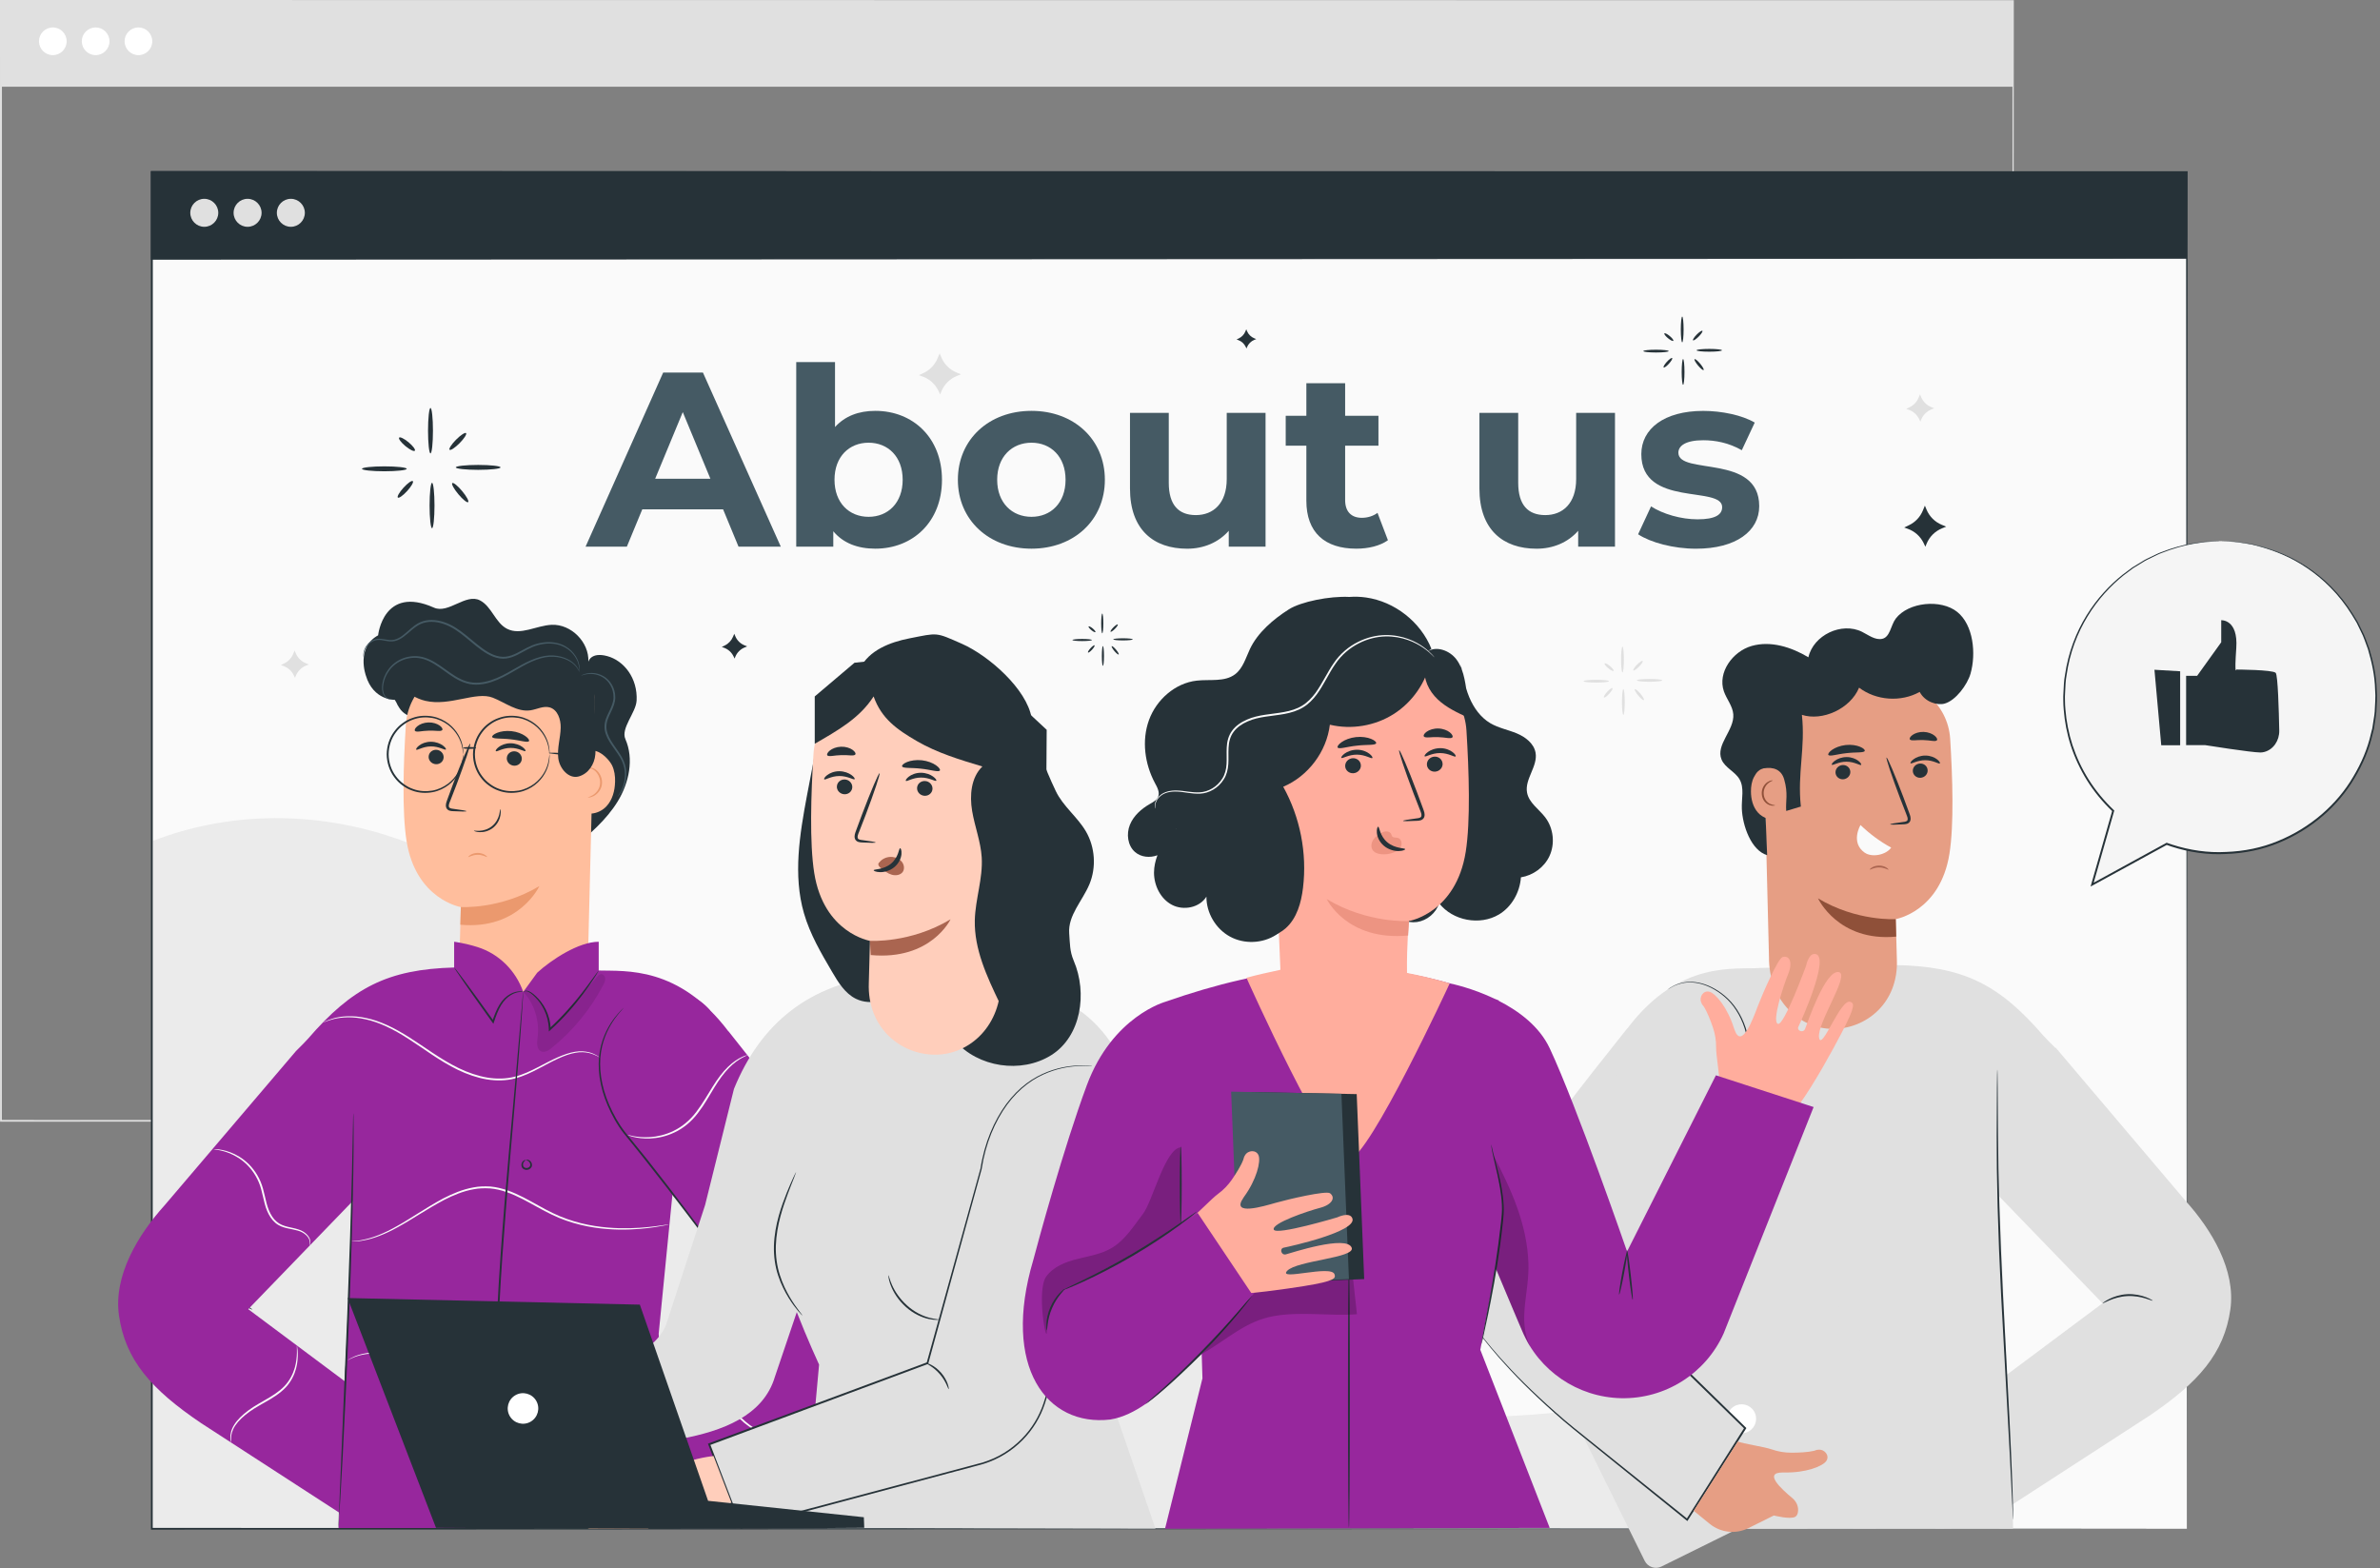 <svg width="648" height="427" viewBox="0 0 648 427" fill="none" xmlns="http://www.w3.org/2000/svg">
<rect x="0" y="0" width="648" height="427" fill="#808080" stroke="none"/>
<g clip-path="url(#clip0_81_2720)">
<path d="M548.11 305.15C548.11 303.55 548.03 187.68 547.91 0.26L548.11 0.46C402.1 0.48 210.04 0.5 0.31 0.52H0.27L0.53 0.26C0.53 108.06 0.52 211.19 0.51 305.15L0.27 304.91C321.1 305.05 545.9 305.15 548.12 305.15C545.9 305.15 321.11 305.25 0.27 305.39H0.02V305.15C0.01 211.19 0 108.06 0 0.26V0H0.3C210.03 0.02 402.09 0.05 548.1 0.06H548.3V0.26C548.18 187.68 548.1 303.56 548.1 305.15H548.11Z" fill="#E0E0E0"/>
<path d="M548.11 0.26H0.26V23.61H548.11V0.26Z" fill="#E0E0E0"/>
<path d="M18.15 11.24C18.15 13.32 16.46 15.01 14.38 15.01C12.3 15.01 10.61 13.32 10.61 11.24C10.61 9.16 12.3 7.47 14.38 7.47C16.46 7.47 18.15 9.16 18.15 11.24Z" fill="white"/>
<path d="M29.81 11.24C29.81 13.32 28.12 15.01 26.04 15.01C23.96 15.01 22.27 13.32 22.27 11.24C22.27 9.16 23.96 7.47 26.04 7.47C28.12 7.47 29.81 9.16 29.81 11.24Z" fill="white"/>
<path d="M41.46 11.24C41.46 13.32 39.77 15.01 37.69 15.01C35.61 15.01 33.92 13.32 33.92 11.24C33.92 9.16 35.61 7.47 37.69 7.47C39.77 7.47 41.46 9.16 41.46 11.24Z" fill="white"/>
<path d="M595.41 46.84H41.33V416.22H595.41V46.84Z" fill="#FAFAFA"/>
<path d="M595.41 46.84H41.33V70.45H595.41V46.84Z" fill="#263238"/>
<path d="M595.41 70.45C595.41 69.97 595.39 63 595.34 46.84L595.41 46.91C529.79 46.93 306.41 47.01 41.36 47.1H41.33L41.59 46.84C41.59 54.93 41.59 62.98 41.59 70.45L41.33 70.19C349.72 70.33 592.6 70.45 595.41 70.45C592.61 70.45 349.72 70.57 41.33 70.71H41.07V70.45C41.07 62.98 41.07 54.93 41.07 46.84V46.58H41.36C306.41 46.67 529.78 46.75 595.41 46.77H595.48V46.84C595.43 63 595.41 69.97 595.41 70.45Z" fill="#263238"/>
<path d="M59.43 57.94C59.43 60.04 57.72 61.75 55.62 61.75C53.52 61.75 51.81 60.04 51.81 57.94C51.81 55.84 53.52 54.13 55.62 54.13C57.72 54.13 59.43 55.84 59.43 57.94Z" fill="#E0E0E0"/>
<path d="M71.22 57.94C71.22 60.04 69.51 61.75 67.41 61.75C65.31 61.75 63.6 60.04 63.6 57.94C63.6 55.84 65.31 54.13 67.41 54.13C69.51 54.13 71.22 55.84 71.22 57.94Z" fill="#E0E0E0"/>
<path d="M83 57.94C83 60.04 81.29 61.75 79.19 61.75C77.09 61.75 75.38 60.04 75.38 57.94C75.38 55.84 77.09 54.13 79.19 54.13C81.29 54.13 83 55.84 83 57.94Z" fill="#E0E0E0"/>
<path d="M196.88 138.68H174.87L170.67 148.84H159.43L180.56 101.44H191.39L212.59 148.84H201.08L196.88 138.68ZM193.42 130.35L185.9 112.2L178.38 130.35H193.41H193.42Z" fill="#455A64"/>
<path d="M256.47 130.62C256.47 142.06 248.55 149.38 238.32 149.38C233.44 149.38 229.52 147.82 226.88 144.64V148.84H216.79V98.59H227.35V116.26C230.06 113.28 233.78 111.86 238.32 111.86C248.55 111.86 256.47 119.17 256.47 130.62ZM245.77 130.62C245.77 124.32 241.77 120.53 236.49 120.53C231.21 120.53 227.21 124.32 227.21 130.62C227.21 136.92 231.21 140.71 236.49 140.71C241.77 140.71 245.77 136.92 245.77 130.62Z" fill="#455A64"/>
<path d="M260.8 130.62C260.8 119.65 269.26 111.86 280.84 111.86C292.42 111.86 300.82 119.65 300.82 130.62C300.82 141.59 292.42 149.38 280.84 149.38C269.26 149.38 260.8 141.59 260.8 130.62ZM290.12 130.62C290.12 124.32 286.12 120.53 280.84 120.53C275.56 120.53 271.5 124.32 271.5 130.62C271.5 136.92 275.56 140.71 280.84 140.71C286.12 140.71 290.12 136.92 290.12 130.62Z" fill="#455A64"/>
<path d="M344.57 112.41V148.84H334.55V144.51C331.77 147.69 327.71 149.39 323.24 149.39C314.1 149.39 307.66 144.24 307.66 133V112.41H318.22V131.44C318.22 137.53 320.93 140.24 325.6 140.24C330.27 140.24 334 137.12 334 130.42V112.41H344.56H344.57Z" fill="#455A64"/>
<path d="M377.89 147.08C375.72 148.64 372.54 149.38 369.29 149.38C360.69 149.38 355.68 144.98 355.68 136.31V121.34H350.06V113.21H355.68V104.34H366.24V113.21H375.31V121.34H366.24V136.17C366.24 139.29 367.93 140.98 370.78 140.98C372.34 140.98 373.9 140.51 375.05 139.63L377.89 147.08Z" fill="#455A64"/>
<path d="M439.71 112.41V148.84H429.69V144.51C426.91 147.69 422.85 149.39 418.38 149.39C409.24 149.39 402.8 144.24 402.8 133V112.41H413.36V131.44C413.36 137.53 416.07 140.24 420.74 140.24C425.41 140.24 429.14 137.12 429.14 130.42V112.41H439.7H439.71Z" fill="#455A64"/>
<path d="M446.01 145.45L449.53 137.87C452.78 139.97 457.72 141.39 462.19 141.39C467.07 141.39 468.89 140.1 468.89 138.07C468.89 132.11 446.88 138.21 446.88 123.65C446.88 116.74 453.11 111.87 463.74 111.87C468.75 111.87 474.3 113.02 477.76 115.05L474.24 122.57C470.65 120.54 467.06 119.86 463.74 119.86C459 119.86 456.97 121.35 456.97 123.25C456.97 129.48 478.98 123.45 478.98 137.81C478.98 144.58 472.68 149.39 461.78 149.39C455.62 149.39 449.39 147.7 446 145.46L446.01 145.45Z" fill="#455A64"/>
<path d="M531.43 416.19C510.04 393.67 478.66 382.73 447.6 382.94C424.93 383.09 401.27 389.86 380.19 381.5C360.69 373.76 348.31 354.97 333.13 340.49C309.87 318.29 277.93 305.44 245.78 305.35C223.96 305.28 199.94 310.29 181.94 297.95C169.79 289.62 163.58 275.27 155.06 263.26C130.06 228.05 81.93 213.37 41.65 228.93L41.59 415.96L531.43 416.19Z" fill="#EBEBEB"/>
<path d="M595.41 416.22C595.41 414.52 595.33 272.03 595.2 46.84L595.41 47.05C442.88 47.06 250.22 47.08 41.38 47.1H41.34L41.6 46.84C41.6 178.39 41.58 303.5 41.58 416.22L41.34 415.98C367.73 416.12 593.28 416.22 595.42 416.22C593.29 416.22 367.74 416.32 41.34 416.46H41.1V416.22C41.1 303.5 41.09 178.39 41.08 46.84V46.58H41.38C250.22 46.6 442.88 46.62 595.41 46.63H595.62V46.84C595.49 272.03 595.41 414.52 595.41 416.22Z" fill="#263238"/>
<path d="M110.74 127.64C110.74 128.01 108.01 128.31 104.65 128.31C101.29 128.31 98.56 128.01 98.56 127.64C98.56 127.27 101.29 126.97 104.65 126.97C108.01 126.97 110.74 127.27 110.74 127.64Z" fill="#263238"/>
<path d="M117.21 111.08C117.58 111.08 117.88 113.85 117.88 117.26C117.88 120.67 117.58 123.44 117.21 123.44C116.84 123.44 116.54 120.67 116.54 117.26C116.54 113.85 116.84 111.08 117.21 111.08Z" fill="#263238"/>
<path d="M124.1 127.25C124.1 126.88 126.83 126.58 130.19 126.58C133.55 126.58 136.28 126.88 136.28 127.25C136.28 127.62 133.55 127.92 130.19 127.92C126.83 127.92 124.1 127.62 124.1 127.25Z" fill="#263238"/>
<path d="M117.63 143.81C117.26 143.81 116.96 141.04 116.96 137.63C116.96 134.22 117.26 131.45 117.63 131.45C118 131.45 118.3 134.22 118.3 137.63C118.3 141.04 118 143.81 117.63 143.81Z" fill="#263238"/>
<path d="M127.47 136.71C127.18 136.95 125.98 135.98 124.79 134.55C123.59 133.12 122.86 131.76 123.14 131.53C123.43 131.29 124.63 132.26 125.82 133.69C127.02 135.12 127.75 136.48 127.47 136.71Z" fill="#263238"/>
<path d="M126.9 117.92C127.16 118.18 126.37 119.41 125.13 120.66C123.89 121.91 122.67 122.72 122.4 122.45C122.14 122.19 122.93 120.96 124.17 119.71C125.41 118.46 126.63 117.66 126.9 117.92Z" fill="#263238"/>
<path d="M112.95 122.71C112.71 123 111.56 122.43 110.38 121.45C109.2 120.47 108.43 119.44 108.67 119.15C108.91 118.86 110.06 119.43 111.24 120.41C112.42 121.39 113.19 122.42 112.95 122.71Z" fill="#263238"/>
<path d="M112.4 130.99C112.68 131.24 111.98 132.45 110.86 133.68C109.73 134.92 108.6 135.72 108.32 135.47C108.05 135.22 108.74 134.01 109.86 132.78C110.99 131.54 112.12 130.74 112.4 130.99Z" fill="#263238"/>
<path d="M454.34 95.59C454.34 95.8 452.79 95.97 450.88 95.97C448.97 95.97 447.42 95.8 447.42 95.59C447.42 95.38 448.97 95.21 450.88 95.21C452.79 95.21 454.34 95.38 454.34 95.59Z" fill="#263238"/>
<path d="M458.01 86.19C458.22 86.19 458.39 87.76 458.39 89.7C458.39 91.64 458.22 93.21 458.01 93.21C457.8 93.21 457.63 91.64 457.63 89.7C457.63 87.76 457.8 86.19 458.01 86.19Z" fill="#263238"/>
<path d="M461.92 95.37C461.92 95.16 463.47 94.99 465.38 94.99C467.29 94.99 468.84 95.16 468.84 95.37C468.84 95.58 467.29 95.75 465.38 95.75C463.47 95.75 461.92 95.58 461.92 95.37Z" fill="#263238"/>
<path d="M458.25 104.77C458.04 104.77 457.87 103.2 457.87 101.26C457.87 99.32 458.04 97.75 458.25 97.75C458.46 97.75 458.63 99.32 458.63 101.26C458.63 103.2 458.46 104.77 458.25 104.77Z" fill="#263238"/>
<path d="M463.84 100.74C463.68 100.88 463 100.33 462.32 99.51C461.64 98.7 461.22 97.93 461.38 97.79C461.54 97.65 462.22 98.2 462.9 99.02C463.58 99.83 464 100.6 463.84 100.74Z" fill="#263238"/>
<path d="M463.51 90.07C463.66 90.22 463.21 90.92 462.51 91.63C461.81 92.34 461.11 92.8 460.96 92.65C460.81 92.5 461.26 91.8 461.96 91.09C462.66 90.38 463.36 89.92 463.51 90.07Z" fill="#263238"/>
<path d="M455.59 92.79C455.45 92.95 454.8 92.63 454.13 92.07C453.46 91.51 453.02 90.93 453.16 90.77C453.29 90.61 453.95 90.93 454.62 91.49C455.29 92.05 455.73 92.63 455.59 92.79Z" fill="#263238"/>
<path d="M455.28 97.49C455.44 97.63 455.04 98.32 454.4 99.02C453.76 99.72 453.12 100.18 452.96 100.03C452.8 99.89 453.2 99.2 453.84 98.5C454.48 97.8 455.12 97.34 455.28 97.49Z" fill="#263238"/>
<path d="M297.29 174.25C297.29 174.41 296.1 174.54 294.64 174.54C293.18 174.54 291.99 174.41 291.99 174.25C291.99 174.09 293.18 173.96 294.64 173.96C296.1 173.96 297.29 174.09 297.29 174.25Z" fill="#263238"/>
<path d="M300.11 167.04C300.27 167.04 300.4 168.24 300.4 169.73C300.4 171.22 300.27 172.42 300.11 172.42C299.95 172.42 299.82 171.22 299.82 169.73C299.82 168.24 299.95 167.04 300.11 167.04Z" fill="#263238"/>
<path d="M303.11 174.07C303.11 173.91 304.3 173.78 305.76 173.78C307.22 173.78 308.41 173.91 308.41 174.07C308.41 174.23 307.22 174.36 305.76 174.36C304.3 174.36 303.11 174.23 303.11 174.07Z" fill="#263238"/>
<path d="M300.29 181.28C300.13 181.28 300 180.08 300 178.59C300 177.1 300.13 175.9 300.29 175.9C300.45 175.9 300.58 177.1 300.58 178.59C300.58 180.08 300.45 181.28 300.29 181.28Z" fill="#263238"/>
<path d="M304.58 178.19C304.46 178.29 303.93 177.87 303.41 177.25C302.89 176.63 302.57 176.04 302.69 175.93C302.81 175.83 303.34 176.25 303.86 176.87C304.38 177.49 304.7 178.08 304.58 178.19Z" fill="#263238"/>
<path d="M304.33 170.02C304.44 170.13 304.1 170.67 303.56 171.21C303.02 171.76 302.49 172.1 302.37 171.99C302.26 171.88 302.6 171.34 303.14 170.8C303.68 170.26 304.21 169.91 304.33 170.02Z" fill="#263238"/>
<path d="M298.25 172.1C298.15 172.22 297.65 171.98 297.13 171.55C296.62 171.12 296.28 170.67 296.39 170.55C296.49 170.43 296.99 170.67 297.51 171.1C298.02 171.53 298.36 171.98 298.25 172.1Z" fill="#263238"/>
<path d="M298.01 175.7C298.13 175.81 297.83 176.33 297.34 176.87C296.85 177.41 296.36 177.76 296.24 177.65C296.12 177.54 296.42 177.02 296.91 176.48C297.4 175.94 297.89 175.59 298.01 175.7Z" fill="#263238"/>
<path d="M438.08 185.46C438.08 185.67 436.53 185.84 434.62 185.84C432.71 185.84 431.16 185.67 431.16 185.46C431.16 185.25 432.71 185.08 434.62 185.08C436.53 185.08 438.08 185.25 438.08 185.46Z" fill="#E0E0E0"/>
<path d="M441.75 176.05C441.96 176.05 442.13 177.62 442.13 179.56C442.13 181.5 441.96 183.07 441.75 183.07C441.54 183.07 441.37 181.5 441.37 179.56C441.37 177.62 441.54 176.05 441.75 176.05Z" fill="#E0E0E0"/>
<path d="M445.66 185.23C445.66 185.02 447.21 184.85 449.12 184.85C451.03 184.85 452.58 185.02 452.58 185.23C452.58 185.44 451.03 185.61 449.12 185.61C447.21 185.61 445.66 185.44 445.66 185.23Z" fill="#E0E0E0"/>
<path d="M441.99 194.64C441.78 194.64 441.61 193.07 441.61 191.13C441.61 189.19 441.78 187.62 441.99 187.62C442.2 187.62 442.37 189.19 442.37 191.13C442.37 193.07 442.2 194.64 441.99 194.64Z" fill="#E0E0E0"/>
<path d="M447.58 190.6C447.42 190.74 446.74 190.19 446.06 189.37C445.38 188.56 444.96 187.79 445.12 187.65C445.28 187.51 445.96 188.06 446.64 188.88C447.32 189.69 447.74 190.46 447.58 190.6Z" fill="#E0E0E0"/>
<path d="M447.26 179.94C447.41 180.09 446.96 180.79 446.26 181.5C445.56 182.21 444.86 182.67 444.71 182.52C444.56 182.37 445.01 181.67 445.71 180.96C446.41 180.25 447.11 179.79 447.26 179.94Z" fill="#E0E0E0"/>
<path d="M439.33 182.65C439.19 182.81 438.54 182.49 437.87 181.93C437.2 181.37 436.76 180.79 436.9 180.63C437.03 180.47 437.69 180.79 438.36 181.35C439.03 181.91 439.47 182.49 439.33 182.65Z" fill="#E0E0E0"/>
<path d="M439.02 187.35C439.18 187.49 438.78 188.18 438.14 188.88C437.5 189.58 436.86 190.04 436.7 189.89C436.54 189.75 436.94 189.06 437.58 188.36C438.22 187.66 438.86 187.2 439.02 187.35Z" fill="#E0E0E0"/>
<path d="M255.84 96.2L256.29 97.28C257.07 99.16 258.58 100.66 260.47 101.43L261.64 101.91L260.51 102.37C258.59 103.15 257.07 104.67 256.29 106.59L255.97 107.38L255.5 106.39C254.64 104.59 253.1 103.2 251.23 102.52L250.21 102.15L251.55 101.5C253.23 100.69 254.56 99.28 255.27 97.56L255.83 96.21L255.84 96.2Z" fill="#E0E0E0"/>
<path d="M80.22 177.12L80.52 177.84C81.04 179.09 82.04 180.08 83.3 180.59L84.08 180.91L83.33 181.21C82.05 181.73 81.04 182.74 80.53 184.02L80.32 184.54L80 183.88C79.43 182.68 78.41 181.76 77.16 181.31L76.48 181.06L77.37 180.63C78.49 180.09 79.37 179.16 79.84 178.01L80.21 177.11L80.22 177.12Z" fill="#E0E0E0"/>
<path d="M522.76 107.37L523.06 108.09C523.58 109.34 524.58 110.33 525.84 110.84L526.62 111.16L525.87 111.46C524.59 111.98 523.58 112.99 523.07 114.27L522.86 114.79L522.54 114.13C521.97 112.93 520.95 112.01 519.7 111.56L519.02 111.31L519.91 110.88C521.03 110.34 521.91 109.41 522.38 108.26L522.75 107.36L522.76 107.37Z" fill="#E0E0E0"/>
<path d="M524.09 137.67L524.54 138.75C525.32 140.63 526.83 142.13 528.72 142.9L529.89 143.38L528.76 143.84C526.84 144.62 525.32 146.14 524.54 148.06L524.22 148.85L523.75 147.86C522.89 146.06 521.35 144.67 519.48 143.99L518.46 143.62L519.8 142.97C521.48 142.16 522.81 140.75 523.52 139.03L524.08 137.68L524.09 137.67Z" fill="#263238"/>
<path d="M339.32 89.65L339.53 90.16C339.9 91.04 340.6 91.74 341.49 92.1L342.04 92.32L341.51 92.53C340.61 92.9 339.9 93.61 339.53 94.51L339.38 94.88L339.16 94.42C338.75 93.58 338.04 92.92 337.16 92.6L336.68 92.42L337.31 92.12C338.1 91.74 338.72 91.08 339.06 90.27L339.32 89.64V89.65Z" fill="#263238"/>
<path d="M199.92 172.55L200.19 173.2C200.66 174.34 201.57 175.24 202.72 175.7L203.43 175.99L202.75 176.27C201.59 176.74 200.67 177.66 200.2 178.82L200.01 179.3L199.72 178.7C199.2 177.61 198.27 176.78 197.14 176.36L196.52 176.13L197.33 175.74C198.34 175.25 199.14 174.4 199.58 173.36L199.92 172.55Z" fill="#263238"/>
<path d="M604.48 147.31C581.01 147.31 561.98 166.34 561.98 189.81C561.98 202.01 567.13 213 575.36 220.75L569.62 240.85L589.91 229.75C594.45 231.41 599.36 232.31 604.47 232.31C627.94 232.31 646.97 213.28 646.97 189.81C646.97 166.34 627.94 147.31 604.47 147.31H604.48Z" fill="#F5F5F5"/>
<path d="M604.48 147.31C604.48 147.31 604.74 147.31 605.24 147.32C605.76 147.34 606.5 147.37 607.47 147.41C607.96 147.44 608.51 147.43 609.11 147.51C609.71 147.6 610.36 147.69 611.07 147.8C611.78 147.92 612.55 147.99 613.35 148.17C614.15 148.37 615 148.59 615.91 148.82C619.48 149.83 623.82 151.44 628.23 154.4C632.64 157.32 637.13 161.56 640.66 167.24C641.09 167.95 641.53 168.67 641.98 169.4C642.35 170.17 642.73 170.94 643.12 171.73C643.95 173.27 644.46 174.99 645.12 176.69C646.16 180.17 647.02 183.9 647.11 187.84C647.3 189.8 647.1 191.8 647.01 193.82C646.93 194.83 646.73 195.84 646.59 196.86C646.51 197.37 646.44 197.88 646.36 198.39C646.23 198.89 646.1 199.4 645.98 199.91C645.07 204 643.37 208.02 641.1 211.8C636.65 219.43 629.3 225.86 620.39 229.49C615.95 231.34 611.07 232.33 606.11 232.5C601.15 232.79 596.07 232.05 591.22 230.48C590.76 230.32 590.29 230.16 589.83 230L590.04 229.98C583.11 233.77 576.32 237.48 569.74 241.08L569.2 241.37L569.37 240.78C571.35 233.85 573.27 227.13 575.11 220.68L575.18 220.93C572.5 218.37 570.16 215.54 568.26 212.51C566.37 209.48 564.89 206.28 563.82 203.03C562.77 199.77 562.14 196.46 561.89 193.22C561.81 192.41 561.78 191.6 561.77 190.8C561.73 190 561.77 189.2 561.82 188.41C561.9 186.83 561.94 185.26 562.24 183.74C563.12 177.63 565.28 172.12 568.11 167.54C570.94 162.95 574.41 159.29 577.92 156.47C578.82 155.8 579.71 155.14 580.56 154.5C581.47 153.95 582.36 153.41 583.22 152.88C584.06 152.32 584.96 151.93 585.82 151.52C586.68 151.13 587.48 150.68 588.31 150.38C591.6 149.1 594.53 148.32 596.95 147.93C598.16 147.75 599.24 147.6 600.17 147.46C601.1 147.42 601.89 147.39 602.54 147.36C603.17 147.34 603.65 147.32 603.99 147.31C604.31 147.31 604.48 147.31 604.48 147.31C604.48 147.31 604.31 147.33 603.99 147.36C603.65 147.38 603.17 147.41 602.55 147.45C601.91 147.49 601.12 147.53 600.19 147.59C599.26 147.74 598.19 147.9 596.99 148.09C594.59 148.51 591.67 149.31 588.41 150.6C587.59 150.9 586.79 151.36 585.94 151.75C585.1 152.16 584.2 152.56 583.37 153.11C582.52 153.63 581.64 154.18 580.73 154.73C579.88 155.37 579.01 156.02 578.11 156.7C574.64 159.52 571.21 163.16 568.43 167.73C565.64 172.28 563.52 177.74 562.67 183.79C562.38 185.29 562.35 186.84 562.27 188.41C562.23 189.19 562.18 189.98 562.23 190.78C562.24 191.58 562.27 192.38 562.35 193.18C562.61 196.39 563.24 199.66 564.28 202.88C565.34 206.09 566.81 209.25 568.69 212.25C570.57 215.24 572.89 218.04 575.54 220.57L575.65 220.67L575.61 220.81C573.77 227.26 571.86 233.98 569.88 240.91L569.51 240.61C576.09 237.01 582.88 233.29 589.8 229.5L589.9 229.44L590.01 229.48C590.46 229.64 590.92 229.79 591.38 229.95C596.17 231.49 601.19 232.23 606.09 231.95C610.99 231.78 615.81 230.81 620.2 228.98C629 225.4 636.27 219.06 640.69 211.51C642.93 207.77 644.63 203.8 645.53 199.76C645.66 199.26 645.79 198.76 645.91 198.26C645.99 197.75 646.07 197.25 646.14 196.74C646.28 195.73 646.49 194.74 646.56 193.74C646.64 191.73 646.85 189.76 646.67 187.82C646.59 183.92 645.74 180.23 644.73 176.78C644.08 175.1 643.59 173.39 642.77 171.86C642.39 171.08 642.02 170.31 641.65 169.55C641.21 168.83 640.78 168.11 640.35 167.4C636.87 161.76 632.43 157.53 628.07 154.61C623.71 151.64 619.4 150.02 615.86 148.98C614.96 148.75 614.12 148.52 613.32 148.31C612.52 148.12 611.75 148.05 611.05 147.92C610.35 147.81 609.69 147.7 609.1 147.61C608.5 147.52 607.95 147.53 607.47 147.49C606.51 147.43 605.77 147.38 605.25 147.35C604.75 147.32 604.49 147.29 604.49 147.29L604.48 147.31Z" fill="#263238"/>
<path d="M595.2 184H598.21L604.77 174.86V168.86C604.77 168.86 609.42 168.57 608.87 176.43C608.32 184.29 608.91 182.29 608.91 182.29C608.91 182.29 618.78 182.33 619.6 183.19C620.2 183.81 620.47 193.61 620.57 198.93C620.62 201.61 618.98 204.09 616.49 204.73C616.14 204.82 615.78 204.87 615.43 204.87C612.97 204.87 600.4 202.87 600.4 202.87H595.21V184.01L595.2 184Z" fill="#263238"/>
<path d="M586.59 182.35L588.44 202.91H593.59V182.76L586.59 182.35Z" fill="#263238"/>
<path d="M173.32 190.79C173.15 194 168.97 198.28 170.27 201.22C172.65 206.64 171.28 213.12 168.19 218.18C165.1 223.23 160.49 227.14 155.96 230.96C156.19 223.07 155.5 215.15 153.91 207.41C153.41 204.99 152.6 202.29 150.38 201.19C147.51 199.77 143.87 201.82 140.93 200.56C137.8 199.21 137.17 194.93 134.53 192.77C132.14 190.82 128.63 191.02 125.71 192.01C122.79 192.99 120.09 194.63 117.08 195.31C114.07 195.98 110.44 195.38 108.77 192.79C107.74 191.19 108.48 192.17 107.5 190.54C107.5 190.54 101.63 190.74 99.61 183.91C99.61 183.91 96.85 176.32 102.95 172.97C102.95 172.97 104.34 159.26 118.14 165.43C122.1 167.2 126.79 161.49 130.66 163.45C133.88 165.09 134.84 169.56 138.06 171.2C141.75 173.08 146.06 170.29 150.2 170.11C155.51 169.88 160.45 174.85 160.19 180.16C160.19 180.16 160.84 177.42 165.33 178.63C169.82 179.84 173.66 184.56 173.33 190.81L173.32 190.79Z" fill="#263238"/>
<path d="M167.47 212.87C167.51 211.32 167.31 209.74 166.63 208.35C166.05 207.18 163.89 204.52 161.5 204.36L161.85 190.23C161.91 187.31 159.72 184.84 156.82 184.53L129.11 181.6C119.56 180.59 111.11 187.74 110.5 197.33C109.83 207.98 109.43 221 110.69 228.95C113.23 244.92 125.47 246.96 125.47 246.96L125.17 258.12C124.7 270.01 133.6 277.17 142.78 277.17C151.96 277.17 160.44 269.25 160.17 257.47L161.06 221.5C162.57 221.38 164.06 220.65 165.11 219.53C166.75 217.77 167.41 215.28 167.46 212.88L167.47 212.87Z" fill="#FFBE9D"/>
<path d="M116.7 205.99C116.66 207.07 117.55 208 118.68 208.06C119.81 208.12 120.75 207.29 120.79 206.21C120.83 205.13 119.94 204.2 118.82 204.14C117.69 204.08 116.74 204.91 116.71 205.99H116.7Z" fill="#263238"/>
<path d="M113.33 204.1C113.58 204.37 115.14 203.22 117.34 203.22C119.54 203.19 121.16 204.33 121.4 204.06C121.52 203.94 121.26 203.46 120.55 202.95C119.86 202.44 118.67 201.94 117.3 201.95C115.93 201.95 114.77 202.46 114.11 202.98C113.43 203.5 113.2 203.98 113.33 204.1Z" fill="#263238"/>
<path d="M137.98 206.4C137.94 207.48 138.83 208.41 139.96 208.47C141.09 208.53 142.03 207.7 142.07 206.62C142.11 205.54 141.22 204.61 140.1 204.55C138.97 204.49 138.02 205.32 137.99 206.4H137.98Z" fill="#263238"/>
<path d="M135 204.51C135.25 204.78 136.81 203.63 139.01 203.63C141.21 203.6 142.83 204.74 143.07 204.47C143.19 204.35 142.93 203.87 142.22 203.36C141.53 202.85 140.34 202.35 138.97 202.36C137.6 202.36 136.44 202.87 135.78 203.39C135.1 203.91 134.87 204.39 135 204.51Z" fill="#263238"/>
<path d="M127 220.86C127.01 220.73 125.64 220.5 123.42 220.21C122.86 220.15 122.32 220.04 122.23 219.66C122.1 219.25 122.33 218.65 122.61 217.99C123.14 216.63 123.69 215.2 124.27 213.7C126.58 207.6 128.26 202.58 128.01 202.49C127.76 202.4 125.69 207.27 123.38 213.38C122.82 214.88 122.29 216.32 121.79 217.69C121.58 218.33 121.21 219.06 121.5 219.9C121.65 220.32 122.06 220.63 122.43 220.72C122.79 220.83 123.11 220.84 123.39 220.85C125.62 220.97 127.01 220.98 127.02 220.85L127 220.86Z" fill="#263238"/>
<path d="M125.47 246.95C125.47 246.95 136.22 247.64 146.86 241.24C146.86 241.24 141.32 253.26 125.34 251.76L125.47 246.94V246.95Z" fill="#EB996E"/>
<path d="M134.01 200.65C134.23 201.25 136.43 200.97 139.01 201.28C141.6 201.54 143.69 202.3 144.03 201.76C144.18 201.5 143.82 200.94 142.98 200.36C142.14 199.78 140.81 199.23 139.26 199.06C137.71 198.89 136.29 199.14 135.34 199.52C134.39 199.9 133.91 200.37 134.01 200.66V200.65Z" fill="#263238"/>
<path d="M112.97 198.97C113.36 199.47 114.88 198.95 116.7 198.93C118.53 198.84 120.07 199.27 120.43 198.74C120.59 198.49 120.34 197.98 119.67 197.51C119 197.04 117.89 196.65 116.64 196.69C115.39 196.73 114.3 197.18 113.66 197.7C113.01 198.21 112.8 198.73 112.97 198.97Z" fill="#263238"/>
<path d="M127.48 233.34C127.48 233.34 127.63 233.02 128.08 232.75C128.52 232.47 129.23 232.22 130.04 232.21C130.85 232.21 131.56 232.45 132.01 232.73C132.46 233.01 132.66 233.27 132.62 233.32C132.53 233.44 131.51 232.71 130.05 232.73C128.58 232.72 127.57 233.46 127.48 233.34Z" fill="#EB996E"/>
<path d="M160.04 217.12C160.02 217.03 160.7 216.96 161.55 216.38C162.39 215.83 163.39 214.65 163.4 213.09C163.43 211.54 162.56 210.26 161.75 209.68C160.92 209.06 160.22 209.17 160.22 209.09C160.17 209.03 160.96 208.76 161.95 209.37C162.91 209.92 163.95 211.33 163.92 213.09C163.92 213.96 163.61 214.77 163.18 215.37C162.75 215.98 162.22 216.41 161.74 216.68C160.75 217.22 160.03 217.16 160.03 217.1L160.04 217.12Z" fill="#EB996E"/>
<path d="M107.49 177.79C104.91 184.69 111.04 189.7 115.82 190.81C122.5 192.37 129.61 188.15 134.17 189.95C137.58 191.29 140.8 193.92 144.42 193.39C146.18 193.13 147.92 192.12 149.63 192.59C151.82 193.18 152.71 195.85 152.66 198.12C152.6 200.92 151.65 203.7 152.01 206.48C152.37 209.26 154.85 212.13 157.55 211.4C160.18 210.68 161.87 208.1 162.09 205.39C162.41 201.54 161.71 196.96 161.9 193.11C162.07 189.71 162.07 185.97 159.91 183.34C157.74 180.7 154.04 180 150.66 179.53C136.37 177.57 121.92 176.81 107.5 177.26" fill="#263238"/>
<path d="M99.08 179.26C99.08 179.26 98.97 179.02 98.94 178.54C98.91 178.06 98.96 177.32 99.36 176.47C99.76 175.65 100.52 174.69 101.77 174.18C102.39 173.93 103.14 173.85 103.87 173.94C104.61 174.02 105.37 174.21 106.15 174.26C106.93 174.32 107.75 174.12 108.51 173.73C109.28 173.35 109.98 172.76 110.7 172.14C111.42 171.52 112.15 170.84 112.99 170.23C113.84 169.63 114.84 169.14 115.93 168.94C118.12 168.51 120.49 169.05 122.62 170.08C124.76 171.14 126.64 172.73 128.54 174.31C130.44 175.88 132.32 177.45 134.45 178.3C135.51 178.71 136.63 178.92 137.7 178.79C138.78 178.67 139.79 178.27 140.74 177.8C142.62 176.85 144.4 175.7 146.3 175.24C148.18 174.74 150.04 174.69 151.66 175.07C153.28 175.44 154.61 176.25 155.55 177.16C156.49 178.08 157.07 179.08 157.4 179.94C157.72 180.81 157.81 181.53 157.81 182.01C157.83 182.25 157.79 182.43 157.79 182.56C157.78 182.68 157.77 182.74 157.76 182.74C157.68 182.75 157.89 181.69 157.22 180.01C156.87 179.19 156.29 178.24 155.36 177.37C154.43 176.51 153.15 175.76 151.59 175.43C150.04 175.08 148.24 175.15 146.43 175.66C144.6 176.13 142.9 177.24 140.96 178.24C139.99 178.72 138.93 179.15 137.76 179.29C136.59 179.43 135.38 179.21 134.27 178.78C132.02 177.89 130.12 176.29 128.22 174.72C126.32 173.14 124.47 171.57 122.4 170.55C120.35 169.55 118.08 169.03 116.03 169.43C113.94 169.77 112.43 171.25 110.99 172.48C110.26 173.1 109.52 173.7 108.7 174.1C107.88 174.51 106.98 174.71 106.14 174.63C105.3 174.57 104.55 174.36 103.84 174.27C103.13 174.17 102.46 174.23 101.88 174.45C100.71 174.9 99.95 175.79 99.55 176.56C99.14 177.35 99.06 178.06 99.05 178.53C99.05 179 99.12 179.25 99.09 179.25L99.08 179.26Z" fill="#455A64"/>
<path d="M106.81 190.38C106.81 190.38 106.58 190.5 106.11 190.43C105.66 190.36 104.96 190.05 104.49 189.27C104.02 188.5 103.91 187.35 104.11 186.13C104.3 184.9 104.81 183.53 105.74 182.26C106.66 180.99 108.06 179.84 109.81 179.2C111.55 178.56 113.64 178.41 115.64 179.05C117.65 179.68 119.46 180.94 121.25 182.23C123.05 183.51 124.91 184.9 127.13 185.53C129.34 186.18 131.67 185.85 133.74 185.17C135.82 184.48 137.7 183.46 139.46 182.44C141.23 181.43 142.92 180.45 144.61 179.73C146.29 179.02 147.96 178.53 149.54 178.45C152.7 178.3 155.17 179.52 156.39 180.75C157.03 181.36 157.35 181.97 157.57 182.37C157.74 182.8 157.82 183.02 157.81 183.03C157.74 183.07 157.51 182.08 156.26 180.9C155.04 179.75 152.62 178.62 149.57 178.82C148.06 178.91 146.43 179.41 144.79 180.12C143.14 180.84 141.48 181.82 139.71 182.85C137.95 183.88 136.04 184.93 133.91 185.65C131.79 186.36 129.35 186.72 127 186.03C124.66 185.36 122.75 183.93 120.96 182.64C119.17 181.34 117.41 180.11 115.5 179.5C113.6 178.88 111.62 179 109.96 179.6C108.28 180.19 106.95 181.27 106.04 182.47C105.13 183.68 104.61 184.99 104.4 186.17C104.17 187.35 104.26 188.43 104.67 189.16C105.08 189.89 105.71 190.22 106.13 190.32C106.56 190.42 106.81 190.35 106.81 190.38Z" fill="#455A64"/>
<path d="M168.05 217.03C168.05 217.03 168.42 216.55 168.94 215.63C169.46 214.71 170.05 213.24 170.14 211.35C170.18 210.41 170.09 209.37 169.76 208.31C169.45 207.25 168.87 206.21 168.16 205.17C167.46 204.12 166.63 203.07 165.9 201.87C165.19 200.68 164.53 199.26 164.59 197.71C164.62 196.14 165.34 194.8 165.92 193.57C166.52 192.33 167.03 191.11 167.04 189.88C167.1 187.4 165.69 185.31 164.09 184.39C162.47 183.43 160.83 183.4 159.81 183.55C158.76 183.71 158.22 184 158.2 183.95C158.2 183.93 158.32 183.86 158.58 183.73C158.84 183.62 159.24 183.45 159.77 183.35C160.82 183.14 162.52 183.09 164.27 184.07C166 185.02 167.55 187.21 167.52 189.89C167.52 191.23 166.98 192.55 166.38 193.78C165.8 195.03 165.12 196.31 165.11 197.72C165.05 199.13 165.65 200.45 166.33 201.61C167.03 202.78 167.85 203.83 168.55 204.91C169.26 205.97 169.86 207.07 170.17 208.19C170.5 209.3 170.56 210.39 170.5 211.37C170.36 213.33 169.7 214.82 169.11 215.73C168.82 216.19 168.56 216.52 168.36 216.73C168.17 216.94 168.06 217.04 168.05 217.03Z" fill="#455A64"/>
<path d="M126.12 205.36C126.05 205.36 126.11 204.44 125.7 202.87C125.3 201.33 124.26 199.07 121.95 197.33C120.8 196.48 119.36 195.76 117.7 195.47C116.05 195.19 114.19 195.25 112.42 195.93C111.53 196.24 110.67 196.71 109.88 197.3C109.08 197.88 108.36 198.6 107.76 199.43C106.53 201.07 105.83 203.18 105.81 205.36C105.83 207.54 106.52 209.65 107.76 211.29C108.36 212.12 109.08 212.84 109.88 213.42C110.67 214.01 111.53 214.48 112.42 214.79C114.19 215.47 116.05 215.52 117.7 215.25C119.36 214.96 120.8 214.24 121.95 213.39C124.27 211.65 125.3 209.39 125.7 207.85C126.11 206.28 126.05 205.36 126.12 205.36C126.12 205.36 126.25 206.28 125.9 207.9C125.55 209.48 124.54 211.84 122.17 213.69C121 214.59 119.5 215.36 117.77 215.68C116.05 215.99 114.11 215.95 112.25 215.25C111.31 214.93 110.41 214.44 109.58 213.83C108.74 213.22 107.98 212.47 107.35 211.6C106.05 209.88 105.31 207.66 105.29 205.37C105.31 203.08 106.05 200.86 107.35 199.14C107.98 198.27 108.74 197.51 109.58 196.91C110.41 196.29 111.31 195.81 112.25 195.49C114.11 194.79 116.05 194.75 117.77 195.06C119.5 195.38 120.99 196.15 122.17 197.05C124.54 198.9 125.55 201.25 125.9 202.84C126.25 204.46 126.12 205.38 126.12 205.38V205.36Z" fill="#263238"/>
<path d="M149.61 205.36C149.54 205.36 149.6 204.44 149.19 202.87C148.79 201.33 147.75 199.07 145.44 197.33C144.29 196.48 142.85 195.76 141.19 195.47C139.54 195.19 137.68 195.25 135.91 195.93C135.02 196.24 134.16 196.71 133.37 197.3C132.57 197.88 131.85 198.6 131.25 199.43C130.02 201.07 129.32 203.18 129.3 205.36C129.32 207.54 130.01 209.65 131.25 211.29C131.85 212.12 132.57 212.84 133.37 213.42C134.16 214.01 135.02 214.48 135.91 214.79C137.68 215.47 139.54 215.52 141.19 215.25C142.85 214.96 144.29 214.24 145.44 213.39C147.76 211.65 148.79 209.39 149.19 207.85C149.6 206.28 149.54 205.36 149.61 205.36C149.61 205.36 149.74 206.28 149.39 207.9C149.04 209.48 148.03 211.84 145.66 213.69C144.49 214.59 142.99 215.36 141.26 215.68C139.54 215.99 137.6 215.95 135.74 215.25C134.8 214.93 133.9 214.44 133.07 213.83C132.23 213.22 131.47 212.47 130.84 211.6C129.54 209.88 128.8 207.66 128.78 205.37C128.8 203.08 129.54 200.86 130.84 199.14C131.47 198.27 132.23 197.51 133.07 196.91C133.9 196.29 134.8 195.81 135.74 195.49C137.6 194.79 139.54 194.75 141.26 195.06C142.99 195.38 144.48 196.15 145.66 197.05C148.03 198.9 149.04 201.25 149.39 202.84C149.74 204.46 149.61 205.38 149.61 205.38V205.36Z" fill="#263238"/>
<path d="M129.6 203.64C129.6 203.64 129.6 203.62 129.6 203.61H129.61V203.59V203.7C129.6 203.7 129.58 203.72 129.56 203.73H129.55V203.55H129.58V203.74C129.3 203.83 128.65 203.9 127.9 203.9C126.89 203.9 126.07 203.78 126.07 203.64C126.07 203.5 126.89 203.38 127.9 203.38C128.65 203.38 129.3 203.44 129.58 203.54V203.75H129.55V203.74V203.56H129.56C129.58 203.56 129.59 203.58 129.61 203.59V203.7L129.6 203.68C129.6 203.68 129.6 203.66 129.6 203.65V203.64Z" fill="#263238"/>
<path d="M161.95 205.9C161.94 206.04 159.12 205.96 155.65 205.71C152.18 205.46 149.38 205.14 149.39 205C149.4 204.86 152.22 204.94 155.69 205.19C159.16 205.44 161.96 205.76 161.95 205.9Z" fill="#263238"/>
<path d="M136.19 220.31C136.25 220.3 136.42 220.92 136.26 221.93C136.11 222.92 135.54 224.31 134.31 225.32C133.08 226.32 131.6 226.61 130.6 226.56C129.58 226.52 129.01 226.22 129.03 226.17C129.05 226.09 129.64 226.25 130.6 226.19C131.54 226.15 132.87 225.82 133.98 224.91C135.09 224 135.67 222.76 135.9 221.85C136.14 220.93 136.1 220.31 136.19 220.31Z" fill="#263238"/>
<path d="M96.55 292.1C96.55 292.1 96.57 292.21 96.58 292.42C96.58 292.66 96.6 292.97 96.61 293.36C96.62 294.22 96.64 295.43 96.66 296.97C96.68 300.14 96.7 304.67 96.73 310.26C96.76 321.48 96.38 336.99 95.52 354.09C94.59 371.18 93.75 386.64 93.14 397.87C92.86 403.45 92.63 407.97 92.48 411.14C92.4 412.68 92.34 413.89 92.3 414.75C92.27 415.14 92.25 415.45 92.24 415.69C92.22 415.9 92.21 416.01 92.2 416.01C92.2 416.01 92.19 415.9 92.19 415.69C92.19 415.45 92.19 415.14 92.19 414.75C92.21 413.89 92.24 412.68 92.28 411.14C92.37 408 92.53 403.47 92.78 397.86C93.25 386.65 94.16 371.17 95.01 354.07C95.88 336.97 96.32 321.48 96.38 310.27C96.42 304.69 96.45 300.16 96.47 296.98C96.49 295.44 96.51 294.23 96.52 293.37C96.53 292.98 96.54 292.67 96.55 292.43C96.55 292.22 96.57 292.11 96.58 292.11L96.55 292.1Z" fill="#263238"/>
<path d="M193.15 274.88C187.77 268.67 177.26 267.76 172.6 271.13C167.94 274.5 165.35 280.23 164.88 285.96C164.41 291.69 165.87 297.43 168.06 302.75C171.57 311.27 176.76 318.17 184.51 326.94L204.49 353.17L165.94 390.81L181.91 416.02L214.68 389.62L241.78 360.89" fill="#97279D"/>
<path d="M53.77 355.72C53.77 355.72 54.49 355.19 55.84 354.72C57.19 354.25 59.16 353.86 61.36 353.98C63.55 354.1 65.48 354.7 66.77 355.32C68.06 355.93 68.76 356.5 68.72 356.54C68.67 356.62 67.92 356.17 66.62 355.66C65.32 355.15 63.45 354.63 61.33 354.51C59.21 354.4 57.29 354.71 55.95 355.09C54.6 355.46 53.81 355.82 53.77 355.74V355.72Z" fill="#263238"/>
<path d="M198.35 280.77L198.33 280.81C184.87 262.97 170.39 264.44 163.01 264.23V256.4C157.56 256.4 150.11 261.31 146.26 264.83L142.46 270.06C140.44 264.27 135.86 259.69 130.02 257.85C126.49 256.74 123.65 256.4 123.65 256.4V263.41C105.58 263.91 95.91 268.86 83.83 282.84C83.2 283.56 81.98 284.79 80.57 286.18L44.82 328.15C37.52 336.23 30.87 347.35 32.39 358.13C34.11 370.28 41.19 378.29 54.76 387.46L92.36 411.83L92.18 416.02H181.91C181.91 416.02 242.76 371.13 244.25 354.5C245.43 341.36 224.47 313.52 198.35 280.78V280.77ZM93.9 376.08L67.59 356.44L96.01 327.03L93.9 376.07V376.08ZM180.05 377.64L179.34 363.11L183.11 324.94C190.61 333.54 204.49 350.61 204.49 353.16L180.05 377.64Z" fill="#97279D"/>
<path d="M163.02 264.23C163.02 264.23 162.81 264.67 162.34 265.42C161.87 266.16 161.17 267.23 160.27 268.52C158.47 271.1 155.81 274.58 152.4 278C151.55 278.86 150.69 279.67 149.85 280.44L149.43 280.83V280.26C149.4 278.32 148.91 276.52 148.21 275.04C147.51 273.55 146.6 272.38 145.74 271.51C144.88 270.64 144.09 270.02 143.45 269.89C142.8 269.76 142.5 270.11 142.48 270.06C142.46 270.08 142.73 269.64 143.48 269.72C144.21 269.81 145.07 270.43 145.97 271.28C146.88 272.14 147.85 273.33 148.61 274.86C149.36 276.38 149.89 278.24 149.93 280.27L149.5 280.08C150.33 279.31 151.19 278.51 152.03 277.65C155.41 274.26 158.1 270.84 159.97 268.32C160.85 267.12 161.59 266.11 162.17 265.32C162.69 264.61 162.99 264.22 163.02 264.24V264.23Z" fill="#263238"/>
<path d="M123.65 263.4C123.65 263.4 123.96 263.71 124.44 264.33C124.98 265.04 125.64 265.92 126.43 266.97C128.09 269.21 130.36 272.32 132.84 275.78C133.39 276.55 133.93 277.31 134.46 278.04L134.01 278.11C134.59 276.41 135.2 274.8 136.03 273.48C136.84 272.15 137.91 271.18 138.92 270.63C139.94 270.07 140.88 269.9 141.51 269.9C142.15 269.9 142.48 270.02 142.47 270.04C142.47 270.08 142.12 270.03 141.52 270.08C140.91 270.13 140.03 270.34 139.09 270.92C138.14 271.49 137.17 272.42 136.41 273.71C135.63 274.99 135.06 276.57 134.49 278.27L134.33 278.74L134.04 278.33C133.52 277.6 132.97 276.85 132.42 276.07C129.94 272.61 127.72 269.46 126.14 267.17C125.4 266.09 124.78 265.17 124.28 264.44C123.85 263.79 123.63 263.42 123.66 263.4H123.65Z" fill="#263238"/>
<g opacity="0.1">
<path d="M142.47 270.05C145.47 273.11 146.94 278.07 146.38 282.33C146.19 283.79 146.02 285.73 147.39 286.27C148.34 286.65 149.36 285.99 150.16 285.35C155.98 280.67 160.81 274.77 164.26 268.15C164.54 267.6 164.83 267.02 164.78 266.4C164.73 265.79 164.22 265.16 163.61 265.23C163.18 265.28 162.85 265.63 162.57 265.96C158.41 270.76 153.81 275.75 149.65 280.54C149.81 277.76 148.99 275.18 147.34 273.15C145.69 271.12 143.88 269.08 142.47 270.04" fill="black"/>
</g>
<path d="M180.83 414.34C180.83 414.34 180.71 414.2 180.52 413.92C180.31 413.6 180.03 413.18 179.69 412.66C178.95 411.51 177.91 409.9 176.62 407.9C174 403.76 170.36 398 166.11 391.28L166.01 391.11L166.15 390.97C169.06 388.07 172.23 384.91 175.53 381.62C183.49 373.75 190.69 366.62 195.94 361.42C198.54 358.88 200.66 356.81 202.17 355.34C202.89 354.66 203.46 354.11 203.88 353.71C204.28 353.34 204.49 353.15 204.5 353.17C204.51 353.19 204.32 353.4 203.95 353.79C203.54 354.21 202.99 354.78 202.31 355.49C200.83 356.99 198.75 359.1 196.2 361.69C190.97 366.92 183.81 374.08 175.9 382C172.59 385.29 169.41 388.44 166.5 391.33L166.53 391.03C170.71 397.78 174.31 403.58 176.88 407.75C178.12 409.79 179.11 411.42 179.83 412.59C180.15 413.13 180.4 413.56 180.6 413.89C180.77 414.19 180.85 414.35 180.84 414.35L180.83 414.34Z" fill="#263238"/>
<path d="M169.8 274.37C169.8 274.37 169.76 274.44 169.65 274.57C169.53 274.71 169.37 274.89 169.19 275.11C168.76 275.56 168.19 276.28 167.47 277.23C166.11 279.13 164.31 282.18 163.65 286.36C162.97 290.52 163.63 295.68 165.87 300.8C166.99 303.35 168.4 305.96 170.27 308.33C172.21 310.69 174.2 313.15 176.22 315.69C184.28 325.86 191.22 335.33 196.31 342.13C198.83 345.51 200.88 348.25 202.33 350.19C203.02 351.12 203.56 351.85 203.96 352.39C204.13 352.62 204.26 352.81 204.37 352.97C204.46 353.1 204.5 353.17 204.5 353.18C204.5 353.18 204.44 353.13 204.33 353C204.21 352.85 204.06 352.67 203.88 352.45C203.46 351.93 202.89 351.21 202.18 350.31C200.71 348.44 198.61 345.72 196.03 342.34C190.86 335.59 183.88 326.16 175.82 316C173.81 313.46 171.82 311 169.89 308.63C167.98 306.19 166.57 303.56 165.45 300.97C163.2 295.78 162.56 290.51 163.3 286.29C164.02 282.04 165.9 278.98 167.33 277.1C168.08 276.17 168.68 275.47 169.13 275.03C169.33 274.83 169.5 274.66 169.63 274.53C169.75 274.42 169.81 274.36 169.81 274.37H169.8Z" fill="#263238"/>
<path d="M203.53 287.28C203.53 287.28 202.98 287.51 202.04 288.01C201.1 288.51 199.82 289.38 198.49 290.74C197.15 292.09 195.8 293.93 194.49 296.08C193.16 298.23 191.83 300.7 190.02 303.04C188.24 305.41 185.97 307.24 183.63 308.32C181.3 309.43 178.99 309.88 177.05 309.96C175.11 310.05 173.55 309.8 172.5 309.54C171.97 309.42 171.58 309.28 171.31 309.18C171.04 309.08 170.91 309.03 170.91 309.01C170.93 308.87 173.21 309.84 177.02 309.59C178.91 309.46 181.16 308.99 183.41 307.88C185.67 306.8 187.85 305.03 189.59 302.71C191.36 300.41 192.7 297.96 194.06 295.81C195.41 293.65 196.81 291.81 198.21 290.46C199.6 289.1 200.95 288.26 201.93 287.81C202.42 287.59 202.81 287.43 203.09 287.36C203.36 287.28 203.51 287.24 203.51 287.26L203.53 287.28Z" fill="#FAFAFA"/>
<path d="M179.68 375.21C179.68 375.21 179.6 375.21 179.44 375.17C179.26 375.13 179.04 375.08 178.76 375.02C178.47 374.94 178.09 374.88 177.65 374.82C177.21 374.74 176.7 374.69 176.13 374.65C173.83 374.46 170.45 374.75 166.48 375.89C164.5 376.46 162.36 377.22 160.14 378.21C157.92 379.19 155.62 380.43 153.13 381.6C150.64 382.76 147.97 383.92 145.05 384.66C143.59 385.03 142.07 385.29 140.51 385.38C138.95 385.45 137.35 385.35 135.78 385.04C132.63 384.39 129.76 383.04 127.19 381.5C124.61 379.96 122.3 378.22 120.09 376.59C115.71 373.31 111.54 370.57 107.57 369.41C105.6 368.8 103.74 368.55 102.11 368.52C100.47 368.5 99.07 368.71 97.96 369.01C95.72 369.6 94.67 370.42 94.64 370.35C94.64 370.35 94.7 370.3 94.83 370.21C94.99 370.11 95.18 369.99 95.42 369.84C95.96 369.56 96.77 369.13 97.9 368.82C99.02 368.49 100.45 368.24 102.11 368.24C103.77 368.25 105.67 368.48 107.68 369.07C111.74 370.21 115.99 372.95 120.38 376.22C122.6 377.84 124.9 379.56 127.46 381.08C130 382.6 132.82 383.92 135.89 384.55C137.42 384.86 138.97 384.96 140.49 384.89C142.01 384.81 143.5 384.55 144.93 384.19C147.8 383.47 150.45 382.33 152.93 381.19C155.41 380.04 157.72 378.82 159.97 377.84C162.22 376.86 164.38 376.11 166.39 375.56C170.41 374.45 173.84 374.22 176.16 374.47C178.49 374.71 179.69 375.23 179.69 375.23L179.68 375.21Z" fill="#FAFAFA"/>
<path d="M80.83 366.33C80.83 366.33 80.88 366.45 80.91 366.67C80.94 366.9 81 367.23 81.03 367.67C81.1 368.54 81.13 369.82 80.87 371.38C80.62 372.93 80.01 374.77 78.79 376.5C77.6 378.25 75.71 379.68 73.66 380.9C71.61 382.13 69.59 383.15 67.94 384.35C66.29 385.54 64.93 386.81 64.08 388.08C63.21 389.35 62.94 390.59 62.93 391.44C62.93 392.3 63.06 392.77 63.01 392.78C62.99 392.78 62.95 392.67 62.89 392.45C62.82 392.23 62.76 391.89 62.73 391.45C62.68 390.57 62.91 389.23 63.78 387.88C64.63 386.52 66 385.2 67.67 383.96C69.35 382.71 71.38 381.66 73.4 380.45C75.43 379.24 77.24 377.88 78.41 376.22C79.6 374.58 80.23 372.82 80.52 371.32C80.82 369.81 80.85 368.55 80.84 367.68C80.84 366.81 80.8 366.33 80.84 366.33H80.83Z" fill="#FAFAFA"/>
<path d="M231.74 324.94C231.78 325.08 229.28 325.09 225.81 326.79C224.09 327.64 222.18 328.95 220.48 330.83C219.64 331.77 218.86 332.86 218.22 334.07C217.56 335.27 217.11 336.65 216.46 338C215.84 339.36 214.94 340.62 213.82 341.52C212.72 342.44 211.47 343.07 210.24 343.51C207.77 344.38 205.38 344.45 203.44 344.36C201.49 344.26 199.93 343.99 198.86 343.82C197.79 343.63 197.2 343.51 197.21 343.47C197.21 343.43 197.81 343.49 198.89 343.62C199.97 343.74 201.52 343.94 203.45 344C205.37 344.05 207.7 343.94 210.07 343.07C212.44 342.24 214.83 340.51 215.97 337.8C216.6 336.48 217.06 335.1 217.75 333.85C218.42 332.6 219.23 331.49 220.1 330.52C221.86 328.6 223.85 327.29 225.63 326.47C227.41 325.64 228.96 325.26 230.04 325.09C230.58 324.99 231 324.97 231.29 324.95C231.58 324.93 231.73 324.93 231.73 324.95L231.74 324.94Z" fill="#FAFAFA"/>
<path d="M182.04 333.38C182.04 333.38 181.96 333.41 181.81 333.45C181.63 333.49 181.4 333.54 181.13 333.6C180.53 333.73 179.64 333.89 178.48 334.07C176.17 334.42 172.8 334.82 168.61 334.77C164.44 334.69 159.41 334.17 154.16 332.32C151.53 331.41 148.92 330.1 146.3 328.63C143.67 327.19 140.98 325.63 138 324.58C136.52 324.06 135 323.69 133.48 323.56C131.96 323.48 130.45 323.49 128.99 323.78C126.07 324.29 123.4 325.43 120.96 326.67C116.11 329.24 112.02 332.1 108.34 334.09C104.69 336.13 101.45 337.29 99.14 337.68C98 337.95 97.08 337.94 96.47 337.98C96.19 337.98 95.96 338 95.77 338C95.61 338 95.53 338 95.53 338C95.53 338 95.61 337.98 95.77 337.96C95.96 337.94 96.19 337.91 96.46 337.88C97.07 337.81 97.97 337.79 99.1 337.49C101.38 337.05 104.55 335.85 108.16 333.78C111.8 331.76 115.85 328.88 120.74 326.25C123.2 324.99 125.91 323.82 128.91 323.28C130.4 322.98 131.97 322.96 133.53 323.04C135.1 323.18 136.66 323.56 138.18 324.09C141.22 325.16 143.93 326.74 146.55 328.18C149.16 329.65 151.73 330.96 154.32 331.86C159.49 333.71 164.47 334.27 168.62 334.39C172.78 334.49 176.14 334.15 178.45 333.86C179.6 333.71 180.5 333.58 181.11 333.48C181.39 333.44 181.62 333.41 181.8 333.38C181.96 333.36 182.04 333.36 182.04 333.36V333.38Z" fill="#FAFAFA"/>
<path d="M84.29 339.16C84.22 339.16 84.53 338.58 84.24 337.62C83.95 336.67 82.84 335.53 81.1 335.05C80.23 334.79 79.24 334.64 78.17 334.4C77.11 334.16 75.93 333.77 74.97 332.93C74 332.11 73.28 330.97 72.75 329.73C72.22 328.48 71.91 327.12 71.6 325.76C71.29 324.39 70.97 323.07 70.46 321.88C69.95 320.68 69.31 319.59 68.59 318.64C67.15 316.72 65.37 315.4 63.76 314.57C62.15 313.72 60.7 313.35 59.7 313.15C58.7 312.95 58.13 312.91 58.13 312.86C58.13 312.84 58.27 312.84 58.55 312.85C58.82 312.86 59.23 312.87 59.74 312.96C60.76 313.1 62.25 313.43 63.93 314.25C65.6 315.06 67.46 316.39 68.97 318.35C69.73 319.32 70.4 320.45 70.93 321.68C71.46 322.92 71.8 324.28 72.11 325.65C72.42 327.02 72.72 328.35 73.22 329.54C73.72 330.73 74.39 331.81 75.28 332.57C76.16 333.35 77.24 333.73 78.27 333.99C79.31 334.25 80.31 334.42 81.2 334.71C83.02 335.26 84.18 336.53 84.43 337.57C84.56 338.09 84.51 338.51 84.45 338.78C84.37 339.05 84.31 339.17 84.29 339.17V339.16Z" fill="#FAFAFA"/>
<path d="M163.27 287.87C163.24 287.94 162.32 287.18 160.33 286.68C159.34 286.46 158.07 286.36 156.65 286.63C155.22 286.87 153.66 287.44 151.99 288.2C150.32 288.96 148.56 289.93 146.63 290.95C144.71 291.95 142.6 293 140.2 293.62C137.8 294.25 135.15 294.3 132.51 293.87C129.86 293.42 127.22 292.5 124.67 291.28C119.56 288.79 115.31 285.45 111.21 282.85C107.14 280.2 103.16 278.28 99.56 277.52C95.98 276.69 92.95 276.94 90.97 277.42C88.98 277.91 87.97 278.47 87.94 278.41C87.94 278.41 88.92 277.78 90.92 277.22C92.91 276.67 95.99 276.36 99.64 277.16C103.3 277.88 107.36 279.81 111.47 282.45C115.61 285.04 119.86 288.36 124.9 290.81C127.42 292.02 130.01 292.92 132.6 293.37C135.18 293.8 137.76 293.75 140.09 293.16C142.43 292.58 144.51 291.55 146.44 290.57C148.36 289.58 150.15 288.61 151.84 287.87C153.53 287.13 155.14 286.57 156.61 286.35C158.08 286.1 159.38 286.24 160.39 286.49C161.4 286.75 162.12 287.15 162.6 287.41C163.06 287.71 163.29 287.87 163.28 287.88L163.27 287.87Z" fill="#FAFAFA"/>
<path d="M157.62 414.83C158.63 415.34 157.51 414.78 160.4 416.21L176.44 416.18L179.67 413.55L167.98 394.32C166.55 394.94 160.27 395.93 158.25 396.64C156.5 397.26 154.65 397.56 152.8 397.56C150.84 397.56 148.32 397.46 146.63 397.05C146.49 397 146.32 396.96 146.2 396.91C145.91 396.78 145.62 396.74 145.34 396.74C143.6 396.59 142.23 398.4 143.2 399.83C144.19 401.3 148.91 403.17 154.95 403C155.05 403 155.13 403.01 155.23 403.01C160.54 403.01 155.67 407.45 152.52 410.09C151.41 411.02 150.78 412.45 151 413.88C151.08 414.43 151.29 414.92 151.71 415.18C153.05 416.02 157.62 414.84 157.62 414.84V414.83Z" fill="#FFBE9D"/>
<path d="M92.33 412.44C92.33 412.44 92.32 412.34 92.32 412.16C92.32 411.94 92.32 411.67 92.34 411.33C92.37 410.56 92.41 409.5 92.45 408.14C92.57 405.34 92.74 401.34 92.94 396.43C93.35 386.51 93.92 372.87 94.55 357.8C95.14 342.71 95.59 329.04 95.83 319.15C95.93 314.23 96.02 310.24 96.08 307.43C96.11 306.08 96.13 305.01 96.15 304.24C96.16 303.9 96.17 303.63 96.18 303.41C96.18 303.22 96.2 303.13 96.21 303.13C96.22 303.13 96.23 303.23 96.23 303.41C96.23 303.63 96.24 303.9 96.25 304.24C96.25 305.01 96.27 306.07 96.28 307.43C96.31 310.2 96.26 314.2 96.2 319.15C96.05 329.05 95.66 342.72 95.07 357.81C94.48 372.9 93.83 386.56 93.31 396.44C93.03 401.35 92.81 405.34 92.65 408.14C92.56 409.49 92.49 410.56 92.44 411.32C92.41 411.66 92.39 411.93 92.37 412.15C92.35 412.34 92.34 412.43 92.33 412.43V412.44Z" fill="#263238"/>
<path d="M135.86 414.34C135.86 414.34 135.84 414.22 135.81 413.97C135.79 413.7 135.76 413.34 135.72 412.88C135.65 411.89 135.55 410.48 135.43 408.68C135.31 406.85 135.15 404.62 135.07 402.02C134.99 399.42 134.81 396.47 134.78 393.19C134.73 389.92 134.64 386.33 134.69 382.49C134.7 380.57 134.69 378.58 134.73 376.53C134.78 374.48 134.82 372.37 134.87 370.21C135.12 361.56 135.57 352.06 136.27 342.1C137.67 322.17 139.45 304.18 140.59 291.15C141.15 284.66 141.61 279.39 141.93 275.72C142.09 273.92 142.21 272.51 142.29 271.52C142.34 271.06 142.37 270.7 142.4 270.43C142.43 270.18 142.45 270.06 142.45 270.06C142.45 270.06 142.45 270.19 142.45 270.43C142.44 270.7 142.42 271.06 142.39 271.52C142.33 272.51 142.24 273.92 142.12 275.72C141.89 279.37 141.48 284.65 140.95 291.17C139.9 304.21 138.18 322.21 136.78 342.12C136.09 352.07 135.62 361.57 135.34 370.21C135.28 372.37 135.23 374.48 135.18 376.52C135.13 378.57 135.14 380.56 135.11 382.48C135.04 386.32 135.11 389.91 135.14 393.17C135.14 396.44 135.29 399.4 135.35 401.99C135.4 404.59 135.53 406.82 135.62 408.65C135.7 410.45 135.77 411.87 135.81 412.86C135.83 413.32 135.84 413.68 135.85 413.96C135.85 414.21 135.85 414.33 135.85 414.33L135.86 414.34Z" fill="#263238"/>
<path d="M143.22 315.83C143.17 315.78 143.74 315.54 144.35 316.08C144.63 316.33 144.91 316.78 144.84 317.34C144.78 317.92 144.23 318.4 143.63 318.49C143.03 318.6 142.35 318.33 142.11 317.8C141.86 317.29 141.98 316.78 142.16 316.45C142.57 315.74 143.18 315.78 143.15 315.85C143.18 315.93 142.72 316.03 142.49 316.61C142.38 316.89 142.35 317.27 142.53 317.58C142.69 317.89 143.11 318.06 143.54 317.99C143.97 317.92 144.31 317.62 144.36 317.28C144.43 316.93 144.27 316.58 144.08 316.35C143.68 315.87 143.21 315.92 143.21 315.84L143.22 315.83Z" fill="#263238"/>
<path d="M140.42 360.71C140.37 360.66 140.94 360.42 141.55 360.96C141.83 361.21 142.11 361.66 142.04 362.22C141.98 362.8 141.43 363.28 140.83 363.37C140.23 363.48 139.55 363.21 139.31 362.68C139.06 362.17 139.18 361.66 139.36 361.33C139.77 360.62 140.38 360.66 140.35 360.73C140.38 360.81 139.92 360.91 139.69 361.49C139.58 361.77 139.55 362.15 139.73 362.46C139.89 362.77 140.31 362.94 140.74 362.86C141.17 362.79 141.51 362.49 141.56 362.15C141.63 361.8 141.47 361.45 141.28 361.22C140.88 360.74 140.41 360.79 140.41 360.71H140.42Z" fill="#263238"/>
<path d="M212.14 391.57C212.14 391.57 211.66 391.56 210.8 391.4C209.95 391.22 208.72 390.9 207.28 390.27C204.43 389.04 200.69 386.43 198.28 382.23C197.05 380.15 196.43 377.93 195.79 376C195.16 374.05 194.45 372.36 193.57 371.11C192.71 369.84 191.75 369.03 191.03 368.57C190.3 368.12 189.84 367.96 189.86 367.92C189.86 367.9 189.98 367.92 190.21 367.99C190.43 368.06 190.75 368.18 191.14 368.39C191.91 368.81 192.95 369.61 193.87 370.89C194.82 372.16 195.59 373.9 196.24 375.84C196.91 377.78 197.54 379.95 198.73 381.97C201.08 386.05 204.67 388.65 207.43 389.94C210.23 391.25 212.17 391.46 212.14 391.57Z" fill="#FAFAFA"/>
<path d="M314.6 416.19L297.62 366.85L305.48 319.51C307.77 306.75 309.05 295.48 305.62 289.08C296.45 271.95 285.39 270.42 270.26 266.49C267.14 265.68 243.41 264.88 240.8 265.52C220.21 267.83 207.03 278.74 199.83 296.48L191.98 328.07L181.21 361.11C179.16 365.15 175.8 367.93 171.72 368.83L130.16 383L130.51 391.13L130.16 402.1L185.45 391.72C196.54 389.64 207.81 385.55 210.98 374.85L216.94 357.24C219.85 364.7 223.01 371.53 223.01 371.53L218.97 415.96L314.59 416.18L314.6 416.19Z" fill="#E0E0E0"/>
<path d="M300.36 328.53L284.56 381.36C282.11 389.55 275.72 395.96 267.55 398.44L201.79 415.97L193.08 393.27L252.52 371.18L267.11 318.27C267.11 318.27 270.48 288.7 297.23 290.22" fill="#E0E0E0"/>
<path d="M297.22 290.2C297.22 290.2 296.95 290.21 296.42 290.2C295.89 290.22 295.11 290.14 294.08 290.22C292.03 290.29 288.95 290.58 285.29 292.02C283.47 292.74 281.52 293.75 279.62 295.2C277.72 296.64 275.87 298.5 274.21 300.75C270.92 305.25 268.33 311.3 267.28 318.27V318.29C263.24 333 258.29 351.03 252.75 371.21L252.72 371.33L252.61 371.37C234.37 378.16 214.29 385.63 193.18 393.48L193.33 393.14C193.82 394.42 194.35 395.79 194.88 397.18C197.33 403.57 199.75 409.88 202.04 415.85L201.73 415.69C221.94 410.31 241 405.24 258.23 400.66C260.38 400.09 262.51 399.52 264.6 398.97C265.64 398.69 266.69 398.43 267.71 398.13C268.72 397.81 269.7 397.43 270.65 397.01C274.45 395.28 277.68 392.66 280.08 389.58C281.28 388.04 282.28 386.39 283.07 384.68C283.88 382.98 284.41 381.21 284.92 379.46C285.97 375.97 286.98 372.63 287.93 369.44C291.77 356.71 294.86 346.47 297 339.41C298.07 335.9 298.9 333.17 299.47 331.31C299.75 330.4 299.97 329.7 300.12 329.21C300.27 328.74 300.36 328.5 300.36 328.5C300.36 328.5 300.3 328.75 300.17 329.22C300.03 329.71 299.83 330.41 299.56 331.33C299.01 333.2 298.21 335.93 297.18 339.45C295.08 346.53 292.05 356.78 288.27 369.53C287.32 372.72 286.33 376.07 285.29 379.56C284.78 381.3 284.24 383.11 283.43 384.84C282.63 386.57 281.62 388.26 280.4 389.82C277.97 392.95 274.69 395.63 270.83 397.39C269.86 397.83 268.87 398.21 267.84 398.54C266.81 398.85 265.77 399.1 264.72 399.39C262.63 399.95 260.5 400.52 258.35 401.09C241.13 405.69 222.07 410.78 201.86 416.17L201.64 416.23L201.56 416.01C199.27 410.04 196.85 403.74 194.39 397.34C193.86 395.96 193.33 394.58 192.84 393.3L192.75 393.05L193 392.96C214.12 385.12 234.2 377.66 252.45 370.89L252.3 371.05C257.89 350.88 262.88 332.86 266.95 318.16V318.19C268.04 311.13 270.67 305.08 274.01 300.54C275.7 298.28 277.57 296.41 279.5 294.97C281.43 293.52 283.41 292.51 285.25 291.8C288.95 290.38 292.05 290.12 294.11 290.08C295.14 290.01 295.93 290.11 296.46 290.1C296.99 290.12 297.26 290.14 297.26 290.14L297.22 290.2Z" fill="#263238"/>
<path d="M255.79 359.29C255.79 359.29 255.51 359.35 255 359.35C254.49 359.37 253.76 359.29 252.86 359.1C251.08 358.73 248.69 357.69 246.62 355.81C244.54 353.95 243.2 351.74 242.56 350.03C242.38 349.61 242.26 349.22 242.17 348.87C242.07 348.52 241.99 348.22 241.96 347.97C241.88 347.47 241.86 347.19 241.89 347.18C241.99 347.16 242.17 348.27 242.89 349.89C243.6 351.51 244.94 353.61 246.96 355.42C248.97 357.24 251.24 358.29 252.94 358.74C254.65 359.2 255.78 359.18 255.77 359.28L255.79 359.29Z" fill="#263238"/>
<path d="M216.75 319.11C216.75 319.11 216.58 319.68 216.19 320.67C215.81 321.66 215.22 323.08 214.56 324.86C213.26 328.4 211.44 333.4 211.24 339.17C211.16 342.04 211.56 344.77 212.33 347.14C213.07 349.52 214.09 351.54 215.04 353.16C216 354.79 216.9 356.03 217.54 356.87C218.17 357.72 218.55 358.17 218.51 358.2C218.5 358.21 218.39 358.11 218.19 357.91C218 357.71 217.71 357.4 217.37 357C216.68 356.19 215.73 354.97 214.72 353.35C213.72 351.73 212.65 349.69 211.87 347.28C211.06 344.88 210.64 342.07 210.72 339.15C210.92 333.27 212.83 328.24 214.21 324.73C214.92 322.96 215.56 321.56 216 320.6C216.45 319.64 216.71 319.11 216.74 319.12L216.75 319.11Z" fill="#263238"/>
<path d="M258.3 378.21C258.15 378.26 257.62 376.11 255.88 374.12C254.17 372.1 252.11 371.27 252.19 371.12C252.21 371.06 252.76 371.19 253.55 371.6C254.35 372.01 255.37 372.74 256.27 373.78C257.17 374.82 257.74 375.95 258.03 376.79C258.32 377.64 258.36 378.19 258.3 378.21Z" fill="#263238"/>
<path d="M194.29 396.42C194.29 396.42 175.48 398.1 175.74 410.32L199.16 409.14L194.28 396.43L194.29 396.42Z" fill="#FFCEBB"/>
<path d="M224.62 191.65C222.9 199.97 221.26 208.3 219.7 216.65C217.72 227.24 215.9 238.29 218.89 248.64C220.53 254.32 223.55 259.48 226.54 264.57C228.22 267.44 230.06 270.46 233.04 271.93C237.09 273.93 242.22 272.35 245.44 269.18C248.66 266.01 250.31 261.59 251.42 257.21C253.59 248.67 254.06 239.8 254.4 230.99C254.74 222.1 254.93 213.04 252.45 204.5C249.97 195.96 244.38 187.88 236.13 184.54" fill="#263238"/>
<path d="M223.5 192.5C225.84 190.67 231.23 182.06 234.2 181.92C236.6 177.06 242.29 174.84 247.61 173.8C255.45 172.27 254.6 172.06 261.9 175.28C269.2 178.5 279.57 187.6 280.88 195.48C282.1 202.8 284.27 208.66 287.45 215.36C289.41 219.51 293.35 222.4 295.66 226.36C298.17 230.67 298.53 236.16 296.61 240.76C294.72 245.27 290.74 249.24 291.11 254.11C291.33 256.93 291.23 258.96 292.34 261.56C296.13 270.4 294.36 282.19 286.2 287.29C278.04 292.39 266.28 290.61 259.99 283.33C254.53 277.01 253.47 267.98 254.02 259.65C254.56 251.31 256.45 243.03 255.91 234.69" fill="#263238"/>
<path d="M235.31 415.96L235.2 413.08L192.79 408.61L174.21 355.2L94.64 353.4L118.71 415.96C158.05 416.27 196.93 416.27 235.31 415.96Z" fill="#263238"/>
<path d="M138.79 385.54C139.94 387.53 142.48 388.22 144.47 387.07C146.46 385.92 147.15 383.38 146 381.39C144.85 379.4 142.31 378.71 140.32 379.86C138.33 381.01 137.64 383.55 138.79 385.54Z" fill="white"/>
<path d="M254.62 287.15C264.16 287.15 272.74 279.02 272.46 266.94L274.18 197.95C274.24 194.96 272 192.42 269.02 192.1L240.58 189.09C230.78 188.05 222.11 195.39 221.49 205.23C220.8 216.16 220.39 229.52 221.69 237.67C224.29 254.06 236.86 256.15 236.86 256.15L236.55 267.6C236.07 279.8 245.2 287.15 254.62 287.15Z" fill="#FFCEBB"/>
<path d="M227.85 214.12C227.81 215.23 228.72 216.18 229.88 216.24C231.04 216.3 232.01 215.45 232.05 214.34C232.09 213.23 231.18 212.28 230.03 212.22C228.87 212.16 227.9 213.01 227.86 214.12H227.85Z" fill="#263238"/>
<path d="M224.4 212.18C224.66 212.45 226.25 211.28 228.52 211.28C230.78 211.25 232.44 212.42 232.69 212.14C232.81 212.02 232.55 211.52 231.82 211C231.11 210.48 229.89 209.97 228.49 209.97C227.08 209.97 225.9 210.5 225.21 211.03C224.51 211.56 224.28 212.06 224.41 212.18H224.4Z" fill="#263238"/>
<path d="M249.69 214.54C249.65 215.65 250.56 216.6 251.72 216.66C252.88 216.72 253.85 215.87 253.89 214.76C253.93 213.65 253.02 212.7 251.86 212.64C250.7 212.58 249.73 213.43 249.69 214.54Z" fill="#263238"/>
<path d="M246.63 212.6C246.89 212.87 248.49 211.7 250.75 211.7C253.01 211.67 254.67 212.84 254.92 212.56C255.04 212.44 254.78 211.94 254.05 211.42C253.34 210.9 252.13 210.39 250.72 210.39C249.31 210.39 248.13 210.92 247.44 211.45C246.75 211.98 246.51 212.48 246.64 212.6H246.63Z" fill="#263238"/>
<path d="M238.42 229.38C238.43 229.25 237.02 229.01 234.75 228.72C234.17 228.66 233.63 228.55 233.53 228.15C233.39 227.73 233.64 227.11 233.92 226.44C234.46 225.04 235.03 223.58 235.63 222.04C238 215.78 239.72 210.63 239.47 210.53C239.22 210.44 237.09 215.44 234.72 221.7C234.15 223.24 233.6 224.72 233.08 226.12C232.86 226.78 232.49 227.52 232.78 228.39C232.94 228.82 233.36 229.13 233.73 229.23C234.1 229.34 234.43 229.35 234.71 229.37C237 229.49 238.43 229.5 238.43 229.37L238.42 229.38Z" fill="#263238"/>
<path d="M236.86 256.15C236.86 256.15 247.89 256.86 258.81 250.29C258.81 250.29 253.48 261.55 237.08 260.02L236.86 256.15Z" fill="#AA6550"/>
<path d="M239.38 234.83C240.19 233.75 241.62 233.16 243.03 233.32C244.01 233.43 245 233.9 245.6 234.7C246.2 235.5 246.32 236.63 245.78 237.4C245.17 238.26 243.89 238.46 242.81 238.15C241.73 237.84 240.8 237.13 239.92 236.42C239.68 236.22 239.43 236.02 239.27 235.75C239.12 235.48 239.09 235.13 239.27 234.91" fill="#AA6550"/>
<path d="M245.08 230.94C244.71 230.92 244.71 233.37 242.61 235.12C240.51 236.87 237.89 236.59 237.88 236.94C237.85 237.09 238.46 237.42 239.57 237.45C240.65 237.49 242.24 237.14 243.52 236.07C244.8 235 245.35 233.58 245.44 232.57C245.53 231.54 245.26 230.94 245.09 230.95L245.08 230.94Z" fill="#263238"/>
<path d="M245.61 208.64C245.83 209.25 248.09 208.96 250.75 209.28C253.41 209.55 255.55 210.32 255.9 209.77C256.06 209.51 255.68 208.93 254.82 208.33C253.96 207.74 252.59 207.17 251 206.99C249.41 206.82 247.95 207.07 246.98 207.46C246.01 207.85 245.52 208.34 245.61 208.63V208.64Z" fill="#263238"/>
<path d="M225.23 205.63C225.63 206.14 227.19 205.61 229.06 205.59C230.93 205.5 232.52 205.94 232.89 205.4C233.05 205.14 232.8 204.62 232.11 204.14C231.43 203.66 230.28 203.26 229 203.3C227.71 203.34 226.6 203.81 225.95 204.33C225.29 204.86 225.07 205.39 225.25 205.64L225.23 205.63Z" fill="#263238"/>
<path d="M221.83 202.5C227.99 198.92 234.01 195.61 237.86 189.61C239.99 195.62 244.15 198.59 249.67 201.79C255.19 204.99 261.36 206.85 267.47 208.68C264.38 211.68 263.97 216.53 264.68 220.78C265.39 225.03 267.02 229.12 267.29 233.42C267.64 239.16 265.55 244.79 265.41 250.55C265.23 258.43 268.71 265.88 272.12 272.99L286.93 264.36L284.8 225.9L284.98 198.69L261.9 177.24L232.65 180.44L221.83 189.61V202.49V202.5Z" fill="#263238"/>
<path d="M594.97 326.83L559.69 285.22L559.61 285.3C558.22 283.93 557 282.71 556.38 282C544.15 267.84 534.44 263.04 515.74 262.74L479.38 263.53C472.62 264.08 457.28 261.19 443.09 280L443.07 279.96C417.23 312.35 396.49 339.9 397.66 352.9C399.14 369.35 461.88 416.26 461.88 416.26L548.11 416.18L547.93 409.61L585.13 385.5C598.55 376.43 605.56 368.51 607.26 356.49C608.77 345.82 602.19 334.82 594.96 326.83H594.97ZM437.01 351.59C437.01 349.06 450.61 333.11 458.03 324.6L461.89 361.43L461.19 375.81L437.01 351.59ZM546.42 374.26L544.33 325.74L572.45 354.83L546.42 374.26Z" fill="#E0E0E0"/>
<path d="M492.487 347.164L428.738 378.671C427.045 379.508 426.35 381.559 427.187 383.252L447.794 424.948C448.631 426.641 450.682 427.335 452.376 426.499L516.125 394.992C517.818 394.155 518.512 392.104 517.676 390.41L497.068 348.715C496.231 347.022 494.18 346.327 492.487 347.164Z" fill="#E0E0E0"/>
<path d="M472.12 382.91C473.98 381.77 476.41 382.35 477.55 384.21C478.69 386.07 478.11 388.5 476.25 389.64C474.39 390.78 471.96 390.2 470.82 388.34C469.68 386.48 470.26 384.05 472.12 382.91Z" fill="white"/>
<path d="M543.8 291.18C543.8 291.18 543.82 291.29 543.83 291.5C543.83 291.74 543.85 292.04 543.86 292.43C543.87 293.28 543.89 294.48 543.91 296C543.93 299.14 543.96 303.62 544 309.15C544.06 320.25 544.49 335.57 545.35 352.49C546.2 369.41 547.09 384.72 547.56 395.81C547.81 401.36 547.97 405.84 548.05 408.95C548.09 410.47 548.12 411.67 548.14 412.52C548.14 412.91 548.14 413.21 548.14 413.45C548.14 413.66 548.14 413.77 548.13 413.77C548.13 413.77 548.11 413.66 548.09 413.45C548.07 413.21 548.05 412.91 548.03 412.52C547.99 411.67 547.92 410.47 547.85 408.95C547.69 405.81 547.47 401.34 547.19 395.82C546.58 384.71 545.75 369.41 544.83 352.5C543.97 335.58 543.59 320.24 543.63 309.14C543.66 303.62 543.69 299.13 543.7 295.99C543.72 294.47 543.74 293.27 543.75 292.42C543.76 292.03 543.77 291.73 543.78 291.49C543.78 291.28 543.8 291.17 543.81 291.17L543.8 291.18Z" fill="#263238"/>
<path d="M454 269.43C458.6 266.09 463.95 267.1 468.56 270.43C473.17 273.76 475.73 279.43 476.2 285.1C476.67 290.77 475.22 296.45 473.05 301.71C469.58 310.14 464.44 316.96 456.78 325.65L437.02 351.6L475.16 388.84L459.36 413.78L427.42 388.08C416.52 378.87 407.23 369.45 400.42 359.7" fill="#E0E0E0"/>
<path d="M400.4 359.69C400.4 359.69 400.49 359.79 400.64 359.99C400.8 360.21 401.02 360.5 401.31 360.89C401.9 361.69 402.78 362.86 403.97 364.35C406.34 367.34 409.99 371.58 415 376.55C417.51 379.04 420.36 381.7 423.54 384.5C426.69 387.33 430.3 390.15 434.1 393.2C441.71 399.3 450.24 406.16 459.5 413.58L459.15 413.64C464.06 405.89 469.38 397.47 474.94 388.69L474.98 389.01C468.62 382.81 462.04 376.38 455.3 369.81C448.98 363.64 442.8 357.6 436.84 351.78L436.68 351.62L436.82 351.44C443.8 342.29 450.43 333.59 456.6 325.5V325.49C460.46 321.12 464.06 316.81 467.04 312.38C470.04 307.97 472.32 303.39 473.91 298.89C475.5 294.39 476.29 289.91 476.06 285.77C475.85 281.63 474.56 277.91 472.69 275.03C470.82 272.12 468.3 270.16 465.91 268.95C463.51 267.72 461.17 267.35 459.32 267.49C457.46 267.65 456.11 268.23 455.27 268.69C454.42 269.15 454.02 269.46 454 269.44C454 269.44 454.1 269.36 454.3 269.22C454.51 269.08 454.8 268.85 455.23 268.63C456.07 268.15 457.42 267.54 459.31 267.35C461.18 267.18 463.57 267.54 466.01 268.76C468.44 269.96 471.01 271.94 472.93 274.88C474.85 277.8 476.17 281.56 476.41 285.76C476.66 289.95 475.87 294.49 474.29 299.03C472.7 303.57 470.42 308.18 467.41 312.63C464.42 317.09 460.82 321.43 456.96 325.81H456.97C450.81 333.89 444.19 342.6 437.22 351.76L437.2 351.42C443.16 357.24 449.35 363.28 455.67 369.45C462.41 376.03 468.99 382.46 475.34 388.66L475.49 388.8L475.38 388.97C469.81 397.74 464.48 406.15 459.56 413.9L459.42 414.12L459.21 413.95C449.97 406.5 441.45 399.63 433.86 393.5C430.07 390.44 426.47 387.6 423.32 384.75C420.15 381.93 417.31 379.24 414.81 376.74C409.81 371.73 406.19 367.46 403.86 364.43C402.68 362.93 401.82 361.73 401.26 360.92C400.98 360.52 400.77 360.22 400.62 360C400.48 359.79 400.41 359.68 400.41 359.68L400.4 359.69Z" fill="#263238"/>
<path d="M586.12 354.12C586.08 354.2 585.35 353.87 584.12 353.5C582.89 353.13 581.15 352.77 579.2 352.87C577.26 352.97 575.56 353.52 574.38 354.01C573.2 354.51 572.5 354.91 572.46 354.84C572.43 354.79 573.06 354.28 574.23 353.68C575.4 353.09 577.15 352.46 579.18 352.35C581.21 352.25 583.02 352.69 584.24 353.15C585.47 353.62 586.15 354.07 586.12 354.12Z" fill="#263238"/>
<path d="M482.97 412.6C481.97 413.1 478.89 414.63 476.03 416.05C472.59 417.76 468.47 417.3 465.49 414.87L461.15 411.33L473.15 392.46C474.56 393.07 480.35 393.89 482.35 394.6C484.08 395.21 485.91 395.51 487.75 395.51C489.69 395.51 492.19 395.41 493.85 395.01C493.99 394.96 494.16 394.92 494.28 394.87C494.57 394.74 494.85 394.7 495.13 394.7C496.85 394.55 498.21 396.34 497.25 397.76C496.27 399.21 491.6 401.06 485.63 400.89C485.54 400.89 485.45 400.9 485.35 400.9C480.1 400.9 484.91 405.29 488.03 407.9C489.13 408.82 489.75 410.23 489.53 411.65C489.45 412.19 489.24 412.68 488.83 412.94C487.5 413.77 482.98 412.61 482.98 412.61L482.97 412.6Z" fill="#E69E84"/>
<path d="M499.03 280.12C489.83 280.12 481.56 272.28 481.64 260.6L479.98 194.08L480.17 194.11C480.11 191.22 482.27 188.78 485.14 188.47L512.56 185.57C522.01 184.57 530.37 191.65 530.97 201.13C531.63 211.66 532.03 224.55 530.78 232.41C528.27 248.21 516.16 250.23 516.16 250.23L516.46 261.27C516.92 273.04 508.12 280.12 499.04 280.12H499.03Z" fill="#E69E84"/>
<path d="M524.84 209.72C524.88 210.79 524 211.7 522.89 211.76C521.78 211.82 520.84 211 520.8 209.93C520.76 208.86 521.64 207.94 522.75 207.88C523.87 207.82 524.8 208.64 524.84 209.71V209.72Z" fill="#263238"/>
<path d="M528.17 207.84C527.92 208.1 526.38 206.97 524.2 206.97C522.02 206.94 520.42 208.07 520.18 207.8C520.06 207.68 520.32 207.2 521.02 206.7C521.71 206.19 522.88 205.7 524.23 205.71C525.59 205.71 526.73 206.22 527.39 206.73C528.06 207.24 528.29 207.72 528.16 207.84H528.17Z" fill="#263238"/>
<path d="M503.79 210.12C503.83 211.19 502.95 212.1 501.84 212.17C500.73 212.23 499.79 211.41 499.75 210.34C499.71 209.27 500.59 208.35 501.7 208.29C502.82 208.23 503.75 209.05 503.79 210.12Z" fill="#263238"/>
<path d="M506.74 208.25C506.49 208.51 504.95 207.38 502.77 207.38C500.59 207.35 498.99 208.48 498.75 208.21C498.63 208.09 498.89 207.62 499.59 207.11C500.28 206.6 501.45 206.11 502.8 206.12C504.16 206.12 505.3 206.63 505.96 207.14C506.63 207.65 506.86 208.13 506.73 208.25H506.74Z" fill="#263238"/>
<path d="M514.65 224.43C514.65 224.31 516 224.07 518.19 223.79C518.75 223.73 519.27 223.62 519.37 223.24C519.5 222.84 519.27 222.24 519 221.59C518.48 220.24 517.93 218.83 517.35 217.35C515.06 211.31 513.41 206.35 513.65 206.26C513.89 206.17 515.95 210.99 518.23 217.03C518.78 218.52 519.31 219.94 519.81 221.3C520.02 221.93 520.38 222.65 520.1 223.49C519.95 223.91 519.54 224.21 519.18 224.3C518.82 224.41 518.51 224.41 518.23 224.43C516.02 224.55 514.65 224.56 514.64 224.43H514.65Z" fill="#263238"/>
<path d="M516.16 250.24C516.16 250.24 505.53 250.93 494.99 244.59C494.99 244.59 500.47 256.48 516.28 255L516.15 250.23L516.16 250.24Z" fill="#8F5039"/>
<path d="M507.72 204.43C507.5 205.02 505.33 204.74 502.77 205.05C500.2 205.31 498.14 206.06 497.8 205.52C497.65 205.27 498.01 204.71 498.84 204.13C499.67 203.56 500.99 203.01 502.52 202.84C504.06 202.67 505.46 202.92 506.39 203.3C507.33 203.68 507.8 204.14 507.71 204.43H507.72Z" fill="#263238"/>
<path d="M527.37 201.53C526.99 202.03 525.48 201.51 523.68 201.49C521.87 201.4 520.34 201.82 519.99 201.3C519.84 201.05 520.08 200.55 520.75 200.08C521.41 199.61 522.51 199.23 523.75 199.27C524.99 199.31 526.07 199.76 526.7 200.27C527.34 200.78 527.55 201.29 527.38 201.53H527.37Z" fill="#263238"/>
<path d="M480.18 209.2C482.86 208.72 485.02 209.55 485.77 212.17C486.91 216.12 486.13 218.07 486.33 220.79C487.66 220.39 488.99 219.99 490.32 219.59C489.33 210.48 491.59 203.74 490.6 194.62C496.16 196.42 503.8 192.99 506.17 187.22C510.82 190.75 517.58 191.22 522.67 188.38C524.14 191.17 527.5 192.11 529.46 191.56C532.49 190.71 535.64 186.44 536.51 183.42C538.07 177.97 537.31 170.15 532.89 166.6C528.47 163.05 519.61 163.9 516.16 168.41C514.8 170.19 514.64 173.48 512.45 173.93C510.51 174.33 508.73 172.89 506.96 172.01C501.41 169.27 493.74 172.91 492.37 178.95C487.73 176.18 482.11 174.38 476.92 175.87C471.73 177.36 467.59 183.11 469.36 188.22C470.1 190.35 471.74 192.2 471.92 194.45C472.27 198.8 467.06 202.74 468.72 206.78C469.65 209.04 472.38 210.04 473.61 212.15C474.99 214.51 474.13 217.48 474.25 220.22C474.44 224.78 476.77 231.53 481.14 232.83" fill="#263238"/>
<path d="M480.57 209.15C478.94 209.31 478.17 210.38 477.55 211.56C476.93 212.75 476.73 214.11 476.73 215.45C476.73 217.53 477.25 219.69 478.64 221.24C480.02 222.79 482.4 223.56 484.28 222.68" fill="#E69E84"/>
<path d="M483.3 219.25C483.32 219.3 482.71 219.52 481.78 219.19C481.33 219.02 480.82 218.7 480.41 218.19C480.01 217.68 479.73 216.99 479.68 216.24C479.62 215.5 479.78 214.78 480.09 214.21C480.39 213.64 480.81 213.22 481.21 212.95C482.02 212.4 482.66 212.44 482.66 212.5C482.68 212.58 482.1 212.68 481.43 213.25C480.76 213.79 480.08 214.89 480.2 216.21C480.28 217.54 481.14 218.51 481.93 218.86C482.71 219.24 483.3 219.17 483.3 219.26V219.25Z" fill="#8F5039"/>
<path d="M507.71 232.15C509.66 233.52 513.49 232.79 514.91 230.77C511.86 229.11 509.05 227.03 506.56 224.62C506.56 224.62 503.72 229.35 507.71 232.16V232.15Z" fill="#FAFAFA"/>
<path d="M514.18 236.77C514.09 236.89 513.09 236.16 511.64 236.17C510.19 236.14 509.18 236.87 509.09 236.75C509.05 236.7 509.24 236.44 509.69 236.17C510.13 235.9 510.84 235.65 511.64 235.66C512.44 235.66 513.15 235.91 513.58 236.19C514.02 236.47 514.22 236.73 514.17 236.78L514.18 236.77Z" fill="#AA6550"/>
<path d="M489.83 300.8C494.25 294.63 499.1 285.63 501.32 281.4C505.45 273.52 504.76 273.12 503.76 272.77C501.1 271.83 495.97 286.34 495.28 282.54C494.59 278.74 503.59 265.57 500.76 264.7C497.08 263.57 491.99 278.87 491.47 280.13C490.96 281.35 489.12 280.63 489.66 279.52C490.43 277.92 498.09 260.93 494.48 259.79C492.48 259.15 491.76 262.89 491.76 262.89C491.76 262.89 485.75 279.35 484.07 278.75C482.36 278.14 485.57 268.35 486.88 265.14C488.18 261.96 487.21 260.01 485.34 260.57C484.07 260.95 479.82 270.71 478.6 273.92C477.38 277.13 474.18 286.02 472.23 280.27C472.2 280.18 472.16 280.1 472.13 280.01C470.37 274.3 467.12 270.47 465.43 270.01C463.78 269.56 462.52 271.42 463.22 273C463.31 273.26 463.44 273.52 463.66 273.75C463.75 273.85 463.84 274 463.93 274.11C464.85 275.56 465.74 277.89 466.37 279.73C466.96 281.47 467.27 283.29 467.24 285.13C467.21 287.25 468.29 293.46 468.16 294.99" fill="#FFAD9D"/>
<path d="M467.19 292.76L443 340.73C443 340.73 429.32 301.16 421.94 285.41C419.12 279.4 413.49 275.25 408.08 272.49V272.38C407.7 272.22 407.33 272.08 406.95 271.93C400.91 269.04 395.4 267.87 394.76 267.74C369.24 260.44 345.19 262.99 317.36 272.72C317.36 272.72 302.91 276.61 295.91 295.46C289.6 312.44 282.54 338.43 281.33 343.05C272.66 372.23 285.04 388.48 302.27 386.48C309.37 385.36 315.41 379.52 318.08 377.2L327.19 368.64L327.39 375.27L317.2 416.21L421.94 415.99L403.04 367.49L407.23 345.26L414.42 362.35C418.99 373.22 429.53 380.39 441.32 380.67C453.33 380.95 464.35 374.01 469.29 363.06L493.79 301.4L467.18 292.76H467.19Z" fill="#97279D"/>
<path d="M341.03 352.56C341.03 352.56 340.72 353.06 340.09 353.91C339.45 354.75 338.51 355.96 337.3 357.41C334.89 360.33 331.42 364.23 327.38 368.36C323.35 372.49 319.51 376.04 316.63 378.5C315.2 379.73 314.01 380.7 313.17 381.34C312.33 381.98 311.86 382.33 311.84 382.3C311.82 382.27 312.25 381.88 313.05 381.18C313.85 380.49 315 379.48 316.4 378.22C319.21 375.7 322.99 372.11 327.02 367.99C331.04 363.87 334.55 360.02 337.03 357.17C338.27 355.75 339.26 354.58 339.94 353.78C340.62 352.97 341.01 352.54 341.04 352.56H341.03Z" fill="#263238"/>
<path d="M403.34 365.96C403.34 365.96 403.34 365.76 403.4 365.4C403.47 364.98 403.56 364.46 403.67 363.81C403.94 362.36 404.31 360.4 404.75 357.99C405.67 353.08 406.93 346.3 407.94 338.75C408.19 336.86 408.42 335.02 408.62 333.23C408.83 331.44 409 329.74 408.91 328.1C408.76 324.82 408.15 321.9 407.62 319.47C407.08 317.04 406.58 315.07 406.31 313.7C406.17 313.01 406.09 312.47 406.05 312.11C406.02 311.74 406.02 311.55 406.03 311.55C406.05 311.55 406.09 311.74 406.15 312.1C406.22 312.46 406.34 312.99 406.51 313.66C406.84 315.01 407.39 316.96 407.98 319.39C408.55 321.82 409.21 324.75 409.39 328.08C409.49 329.74 409.34 331.51 409.13 333.29C408.94 335.08 408.71 336.93 408.46 338.82C407.45 346.38 406.13 353.17 405.12 358.06C404.61 360.45 404.18 362.41 403.87 363.84C403.72 364.47 403.6 364.99 403.51 365.41C403.42 365.77 403.37 365.95 403.35 365.95L403.34 365.96Z" fill="#263238"/>
<path d="M440.84 352.46C440.7 352.43 441.07 349.8 441.67 346.58C442.27 343.36 442.87 340.77 443.01 340.8C443.15 340.83 442.78 343.46 442.18 346.68C441.58 349.9 440.98 352.49 440.84 352.46Z" fill="#263238"/>
<path d="M444.53 353.88C444.39 353.9 443.92 350.88 443.49 347.13C443.06 343.39 442.82 340.34 442.96 340.32C443.1 340.3 443.57 343.32 444 347.07C444.43 350.81 444.67 353.86 444.53 353.88Z" fill="#263238"/>
<path d="M367.27 416C367.13 416 367.01 399.92 367.01 380.1C367.01 360.28 367.13 344.19 367.27 344.19C367.41 344.19 367.53 360.26 367.53 380.1C367.53 399.94 367.41 416 367.27 416Z" fill="#263238"/>
<g opacity="0.2">
<path d="M406.57 314.45C411.47 323.86 415.75 333.23 416.14 343.83C416.44 352.08 413.14 358.96 416.55 366.48C416.39 366.61 413.47 360.13 412.19 357.09C409.54 350.83 407.21 345.24 407.21 345.24C407.21 345.24 409.03 331.1 409.18 328.7C409.33 326.3 406.58 314.45 406.58 314.45H406.57Z" fill="black"/>
</g>
<g opacity="0.2">
<path d="M285.04 362.26C285.04 366.98 282.1 351.4 284.85 347.56C286.77 344.88 290.08 343.59 293.28 342.78C296.48 341.97 299.83 341.46 302.67 339.78C306.34 337.61 308.65 333.81 311.24 330.43C313.82 327.04 317.23 312.68 321.48 312.37V333.34C311.49 339.63 300.92 345.95 289.86 351.07C289.86 351.07 285.04 354.87 285.04 362.25V362.26Z" fill="black"/>
</g>
<g opacity="0.2">
<path d="M327.19 368.65C334.03 364.8 339.04 359.69 346.78 358.32C354.23 357 361.9 358.36 369.45 357.81C369.03 353.99 368.62 350.18 368.2 346.36L346.62 346.12L327.2 368.65H327.19Z" fill="black"/>
</g>
<path d="M321.48 312.12C321.62 312.12 321.74 316.79 321.74 322.56C321.74 328.33 321.62 333 321.48 333C321.34 333 321.22 328.33 321.22 322.56C321.22 316.79 321.34 312.12 321.48 312.12Z" fill="#263238"/>
<path d="M285.02 362.15C284.96 362.15 284.84 361.45 284.91 360.29C284.97 359.14 285.27 357.55 285.97 355.92C286.67 354.3 287.63 352.99 288.42 352.15C289.21 351.31 289.81 350.91 289.85 350.96C289.98 351.07 287.79 352.95 286.45 356.13C285.06 359.28 285.2 362.16 285.03 362.15H285.02Z" fill="#263238"/>
<path d="M289.33 351.28C289.33 351.28 289.91 351.11 290.91 350.7C291.91 350.3 293.34 349.68 295.1 348.88C298.6 347.28 303.37 344.89 308.43 341.92C313.5 338.95 317.9 335.97 320.99 333.7C322.54 332.57 323.77 331.63 324.6 330.95C325.44 330.28 325.89 329.89 325.86 329.86C325.84 329.83 325.34 330.16 324.46 330.77C323.5 331.44 322.25 332.32 320.74 333.37C317.59 335.55 313.17 338.46 308.12 341.43C303.07 344.39 298.36 346.82 294.9 348.51C293.24 349.31 291.86 349.98 290.8 350.49C289.83 350.95 289.3 351.23 289.32 351.26L289.33 351.28Z" fill="#263238"/>
<path d="M420.73 222.54C419.01 220.29 416.28 218.58 415.77 215.8C415.08 212.11 418.73 208.65 418.09 204.95C417.65 202.42 415.32 200.64 412.95 199.66C410.58 198.68 407.98 198.2 405.77 196.9C403.11 195.33 401.23 192.68 400.04 189.84C399.71 189.05 399.43 188.24 399.19 187.42C398.92 185.66 398.6 183.87 397.98 182.23C397.9 181.79 397.81 181.35 397.73 180.91L397.84 181.88C397.5 181.05 397.09 180.26 396.54 179.53C394.71 177.09 391.05 175.73 388.53 177.45L389.73 176.64C386.78 169.31 379.73 163.78 371.91 162.67C370.41 162.46 368.89 162.41 367.39 162.52C362 162.24 354.21 163.82 350.92 165.9C346.72 168.56 342.42 172.22 340.31 176.72C339.17 179.15 338.41 181.96 336.27 183.58C333.41 185.74 329.39 184.9 325.83 185.31C319.95 185.97 314.85 190.49 312.83 196.05C310.81 201.61 311.67 208 314.47 213.22C315.09 214.37 315.82 215.7 315.33 216.92C314.95 217.86 313.96 218.38 313.08 218.88C310.76 220.21 308.63 222.09 307.63 224.57C306.63 227.05 307.01 230.21 309.03 231.97C310.67 233.4 313.09 233.61 315.14 232.85C314.56 234.36 314.21 235.95 314.2 237.57C314.2 241.1 315.98 244.73 319.11 246.36C322.24 247.99 326.62 247.13 328.47 244.12C328.44 248.53 330.99 252.87 334.87 254.99C338.74 257.11 343.77 256.91 347.47 254.5C348.95 253.53 350.48 252.18 352.22 252.46C353.93 252.73 354.96 254.43 356.16 255.68C359.36 259.01 364.82 259.4 369.03 257.5C373.24 255.6 376.34 251.83 378.57 247.79C380.11 250.1 383.03 251.41 385.79 251.03C388.54 250.64 390.99 248.58 391.84 245.93C395.55 250.68 402.91 252.06 408.09 248.99C411.61 246.9 413.81 242.93 414.1 238.86C417.39 238.34 420.41 236.16 421.84 233.14C423.44 229.77 422.99 225.52 420.73 222.55V222.54ZM320.17 225.63C320.17 225.63 320.17 225.59 320.17 225.57C320.17 225.57 320.21 225.55 320.28 225.53C320.24 225.57 320.2 225.6 320.17 225.63Z" fill="#263238"/>
<path d="M383.61 250.76C383.61 250.76 396.41 248.63 399.07 231.93C400.39 223.62 399.97 210 399.27 198.87C398.64 188.85 389.8 181.37 379.81 182.42L350.83 185.49C347.8 185.81 345.51 188.4 345.57 191.45L348.62 264.03C346.51 264.48 341.72 265.53 339.37 266.21C339.37 266.21 361.79 316.32 367.28 315.73C372.77 315.15 394.71 267.74 394.71 267.74C394.71 267.74 390.04 266.25 383.09 264.89C382.97 257.22 383.61 250.77 383.61 250.77V250.76Z" fill="#FFAD9D"/>
<path d="M392.78 207.93C392.82 209.06 391.89 210.03 390.71 210.09C389.53 210.15 388.54 209.29 388.5 208.16C388.46 207.03 389.38 206.06 390.56 206C391.74 205.94 392.73 206.8 392.77 207.93H392.78Z" fill="#263238"/>
<path d="M396.31 205.95C396.04 206.23 394.42 205.03 392.12 205.03C389.82 205 388.13 206.19 387.88 205.91C387.76 205.79 388.03 205.28 388.76 204.74C389.49 204.21 390.72 203.69 392.16 203.69C393.6 203.69 394.8 204.23 395.5 204.77C396.21 205.31 396.45 205.82 396.32 205.94L396.31 205.95Z" fill="#263238"/>
<path d="M370.53 208.36C370.57 209.49 369.64 210.46 368.46 210.52C367.28 210.58 366.29 209.72 366.25 208.59C366.21 207.46 367.14 206.49 368.31 206.43C369.49 206.37 370.48 207.23 370.52 208.36H370.53Z" fill="#263238"/>
<path d="M373.65 206.38C373.38 206.66 371.76 205.46 369.46 205.46C367.16 205.43 365.47 206.62 365.21 206.34C365.09 206.22 365.36 205.71 366.09 205.17C366.82 204.64 368.05 204.12 369.49 204.12C370.93 204.12 372.13 204.66 372.83 205.2C373.54 205.74 373.78 206.25 373.65 206.37V206.38Z" fill="#263238"/>
<path d="M382.01 223.48C382 223.35 383.43 223.1 385.75 222.8C386.34 222.74 386.9 222.62 386.99 222.22C387.13 221.79 386.88 221.16 386.6 220.48C386.05 219.06 385.47 217.56 384.86 216C382.44 209.62 380.69 204.37 380.95 204.27C381.21 204.17 383.38 209.27 385.79 215.65C386.37 217.22 386.93 218.72 387.46 220.16C387.68 220.83 388.07 221.59 387.77 222.47C387.61 222.91 387.18 223.23 386.8 223.33C386.42 223.45 386.09 223.45 385.8 223.47C383.46 223.6 382.01 223.61 382 223.47L382.01 223.48Z" fill="#263238"/>
<path d="M383.61 250.76C383.61 250.76 372.37 251.48 361.24 244.79C361.24 244.79 366.67 256.27 383.39 254.7L383.62 250.76H383.61Z" fill="#ED9482"/>
<path d="M375.52 227.09C376.05 226.77 376.6 226.44 377.21 226.36C377.82 226.28 378.53 226.53 378.78 227.1C378.87 227.29 378.9 227.51 379.02 227.68C379.35 228.14 380.07 227.98 380.61 228.13C381.47 228.38 381.82 229.51 381.49 230.34C381.16 231.17 380.36 231.72 379.53 232.06C378.4 232.53 377.16 232.7 375.95 232.55C375.11 232.45 374.22 232.15 373.74 231.45C373.16 230.62 373.35 229.43 373.92 228.59C374.49 227.75 375.36 227.17 376.21 226.61" fill="#ED9482"/>
<path d="M375.23 225.08C375.6 225.06 375.61 227.56 377.75 229.34C379.89 231.12 382.56 230.84 382.58 231.19C382.61 231.35 381.99 231.68 380.86 231.71C379.76 231.75 378.14 231.39 376.83 230.31C375.52 229.22 374.96 227.77 374.88 226.74C374.78 225.69 375.06 225.07 375.23 225.09V225.08Z" fill="#263238"/>
<path d="M374.68 202.35C374.45 202.98 372.15 202.68 369.45 203.01C366.74 203.28 364.56 204.07 364.2 203.51C364.04 203.24 364.42 202.65 365.3 202.04C366.17 201.43 367.57 200.86 369.19 200.68C370.81 200.5 372.3 200.76 373.29 201.16C374.28 201.56 374.78 202.05 374.69 202.35H374.68Z" fill="#263238"/>
<path d="M395.46 200.74C395.05 201.26 393.47 200.72 391.56 200.69C389.65 200.6 388.03 201.04 387.66 200.49C387.5 200.22 387.75 199.7 388.46 199.2C389.16 198.71 390.32 198.3 391.63 198.34C392.94 198.38 394.08 198.86 394.74 199.39C395.41 199.93 395.64 200.47 395.46 200.72V200.74Z" fill="#263238"/>
<path d="M389.49 179.94C388.25 185.84 384.54 191.18 379.45 194.41C374.36 197.64 367.94 198.71 362.08 197.31C361.2 204.64 356.18 211.32 349.38 214.2C353.99 222.5 355.91 232.28 354.77 241.71C354.28 245.76 353.11 249.99 350.07 252.71C345.43 256.87 337.61 255.86 333.15 251.51C328.88 247.35 327.37 240.82 328.57 234.98C329.78 229.14 333.44 224 338.06 220.21C334.2 219.55 330.84 216.57 329.71 212.82C328.58 209.07 329.75 204.73 332.6 202.05C333.92 200.81 335.57 199.89 336.56 198.38C337.5 196.95 337.72 195.19 338.29 193.58C339.78 189.37 343.55 186.45 347.13 183.78C350.16 181.52 353.48 179.15 357.27 179.16C359.29 179.16 361.29 179.86 363.29 179.59C366.04 179.22 368.18 177.13 370.46 175.55C373.67 173.32 377.64 171.95 381.51 172.55C385.37 173.16 388.99 176.04 389.72 179.89" fill="#263238"/>
<path d="M388 181.59C387.41 184.82 389.04 188.13 391.42 190.39C393.8 192.65 396.84 194.06 399.82 195.42C398.65 192.28 397.45 189.09 395.5 186.37C393.54 183.65 390.7 181.39 387.38 180.89" fill="#263238"/>
<path d="M314.52 220.11C314.52 220.11 314.36 219.76 314.43 219.06C314.5 218.37 314.9 217.34 315.93 216.48C316.95 215.6 318.63 215.15 320.49 215.23C322.36 215.26 324.44 215.85 326.73 215.71C328.99 215.58 331.41 214.23 332.81 211.95C333.53 210.82 333.87 209.45 333.95 208.02C334.04 206.58 333.92 205.09 334 203.52C334.06 201.97 334.45 200.3 335.46 198.95C336.45 197.59 337.9 196.62 339.46 195.94C342.61 194.52 346.2 194.49 349.64 193.85C351.37 193.53 353.05 193.03 354.49 192.15C355.94 191.28 357.11 190.05 358.11 188.73C360.06 186.05 361.37 183.05 363.16 180.51C364.91 177.92 367.29 175.99 369.77 174.76C372.25 173.51 374.83 172.94 377.18 172.9C379.54 172.87 381.65 173.31 383.4 173.96C385.16 174.59 386.55 175.43 387.61 176.19C389.73 177.75 390.56 178.97 390.56 178.97C390.56 178.97 390.49 178.92 390.36 178.79C390.21 178.64 390.03 178.46 389.81 178.24C389.31 177.77 388.57 177.09 387.5 176.36C385.4 174.92 381.85 173.17 377.2 173.27C374.9 173.33 372.38 173.91 369.97 175.15C367.56 176.37 365.26 178.26 363.56 180.79C361.81 183.29 360.52 186.29 358.53 189.04C357.52 190.39 356.3 191.69 354.77 192.6C353.25 193.52 351.5 194.04 349.75 194.37C346.23 195.02 342.71 195.05 339.68 196.42C338.18 197.07 336.8 197.99 335.88 199.25C334.93 200.5 334.57 202.04 334.5 203.55C334.41 205.06 334.53 206.57 334.43 208.05C334.34 209.52 333.97 210.99 333.2 212.18C331.71 214.58 329.16 215.97 326.78 216.08C324.39 216.19 322.34 215.57 320.51 215.52C318.69 215.42 317.08 215.81 316.09 216.63C315.08 217.43 314.66 218.41 314.57 219.07C314.47 219.74 314.59 220.1 314.55 220.1L314.52 220.11Z" fill="#FAFAFA"/>
<path d="M339.36 297.3L340.42 323.94L343.1 349.44L371.43 348.24L369.39 297.88L339.36 297.3Z" fill="#263238"/>
<path d="M335.2 297.21L336.26 323.94L338.95 349.44L367.27 348.24L365.23 297.8L335.2 297.21Z" fill="#455A64"/>
<path d="M332.55 352.56C340.14 352.42 350.25 350.91 354.97 350.16C363.76 348.76 363.66 347.96 363.35 346.95C362.51 344.25 347.81 348.83 350.45 346C353.09 343.18 369.02 342.5 368.03 339.72C366.74 336.1 351.43 341.17 350.11 341.51C348.82 341.83 348.31 339.93 349.52 339.69C351.26 339.35 369.45 335.32 368.22 331.75C367.53 329.77 364.11 331.43 364.11 331.43C364.11 331.43 347.33 336.46 346.8 334.75C346.26 333.02 356.02 329.73 359.39 328.85C362.71 327.99 363.69 326.04 362.13 324.88C361.06 324.09 350.7 326.52 347.4 327.46C344.09 328.4 335.06 331.15 338.51 326.16C338.56 326.08 338.6 326 338.66 325.92C342.19 321.09 343.3 316.2 342.67 314.57C342.05 312.98 339.8 313.08 338.95 314.58C338.8 314.81 338.67 315.07 338.61 315.38C338.59 315.51 338.52 315.67 338.48 315.81C337.87 317.41 336.53 319.52 335.43 321.12C334.39 322.64 333.11 323.97 331.63 325.05C329.91 326.3 325.59 330.87 324.28 331.69" fill="#FFAD9D"/>
<path d="M326.05 330.2L341.03 352.56L316.34 377.74L317.18 336.9L326.05 330.2Z" fill="#97279D"/>
</g>
<defs>
<clipPath id="clip0_81_2720">
<rect width="647.18" height="426.88" fill="white"/>
</clipPath>
</defs>
</svg>
